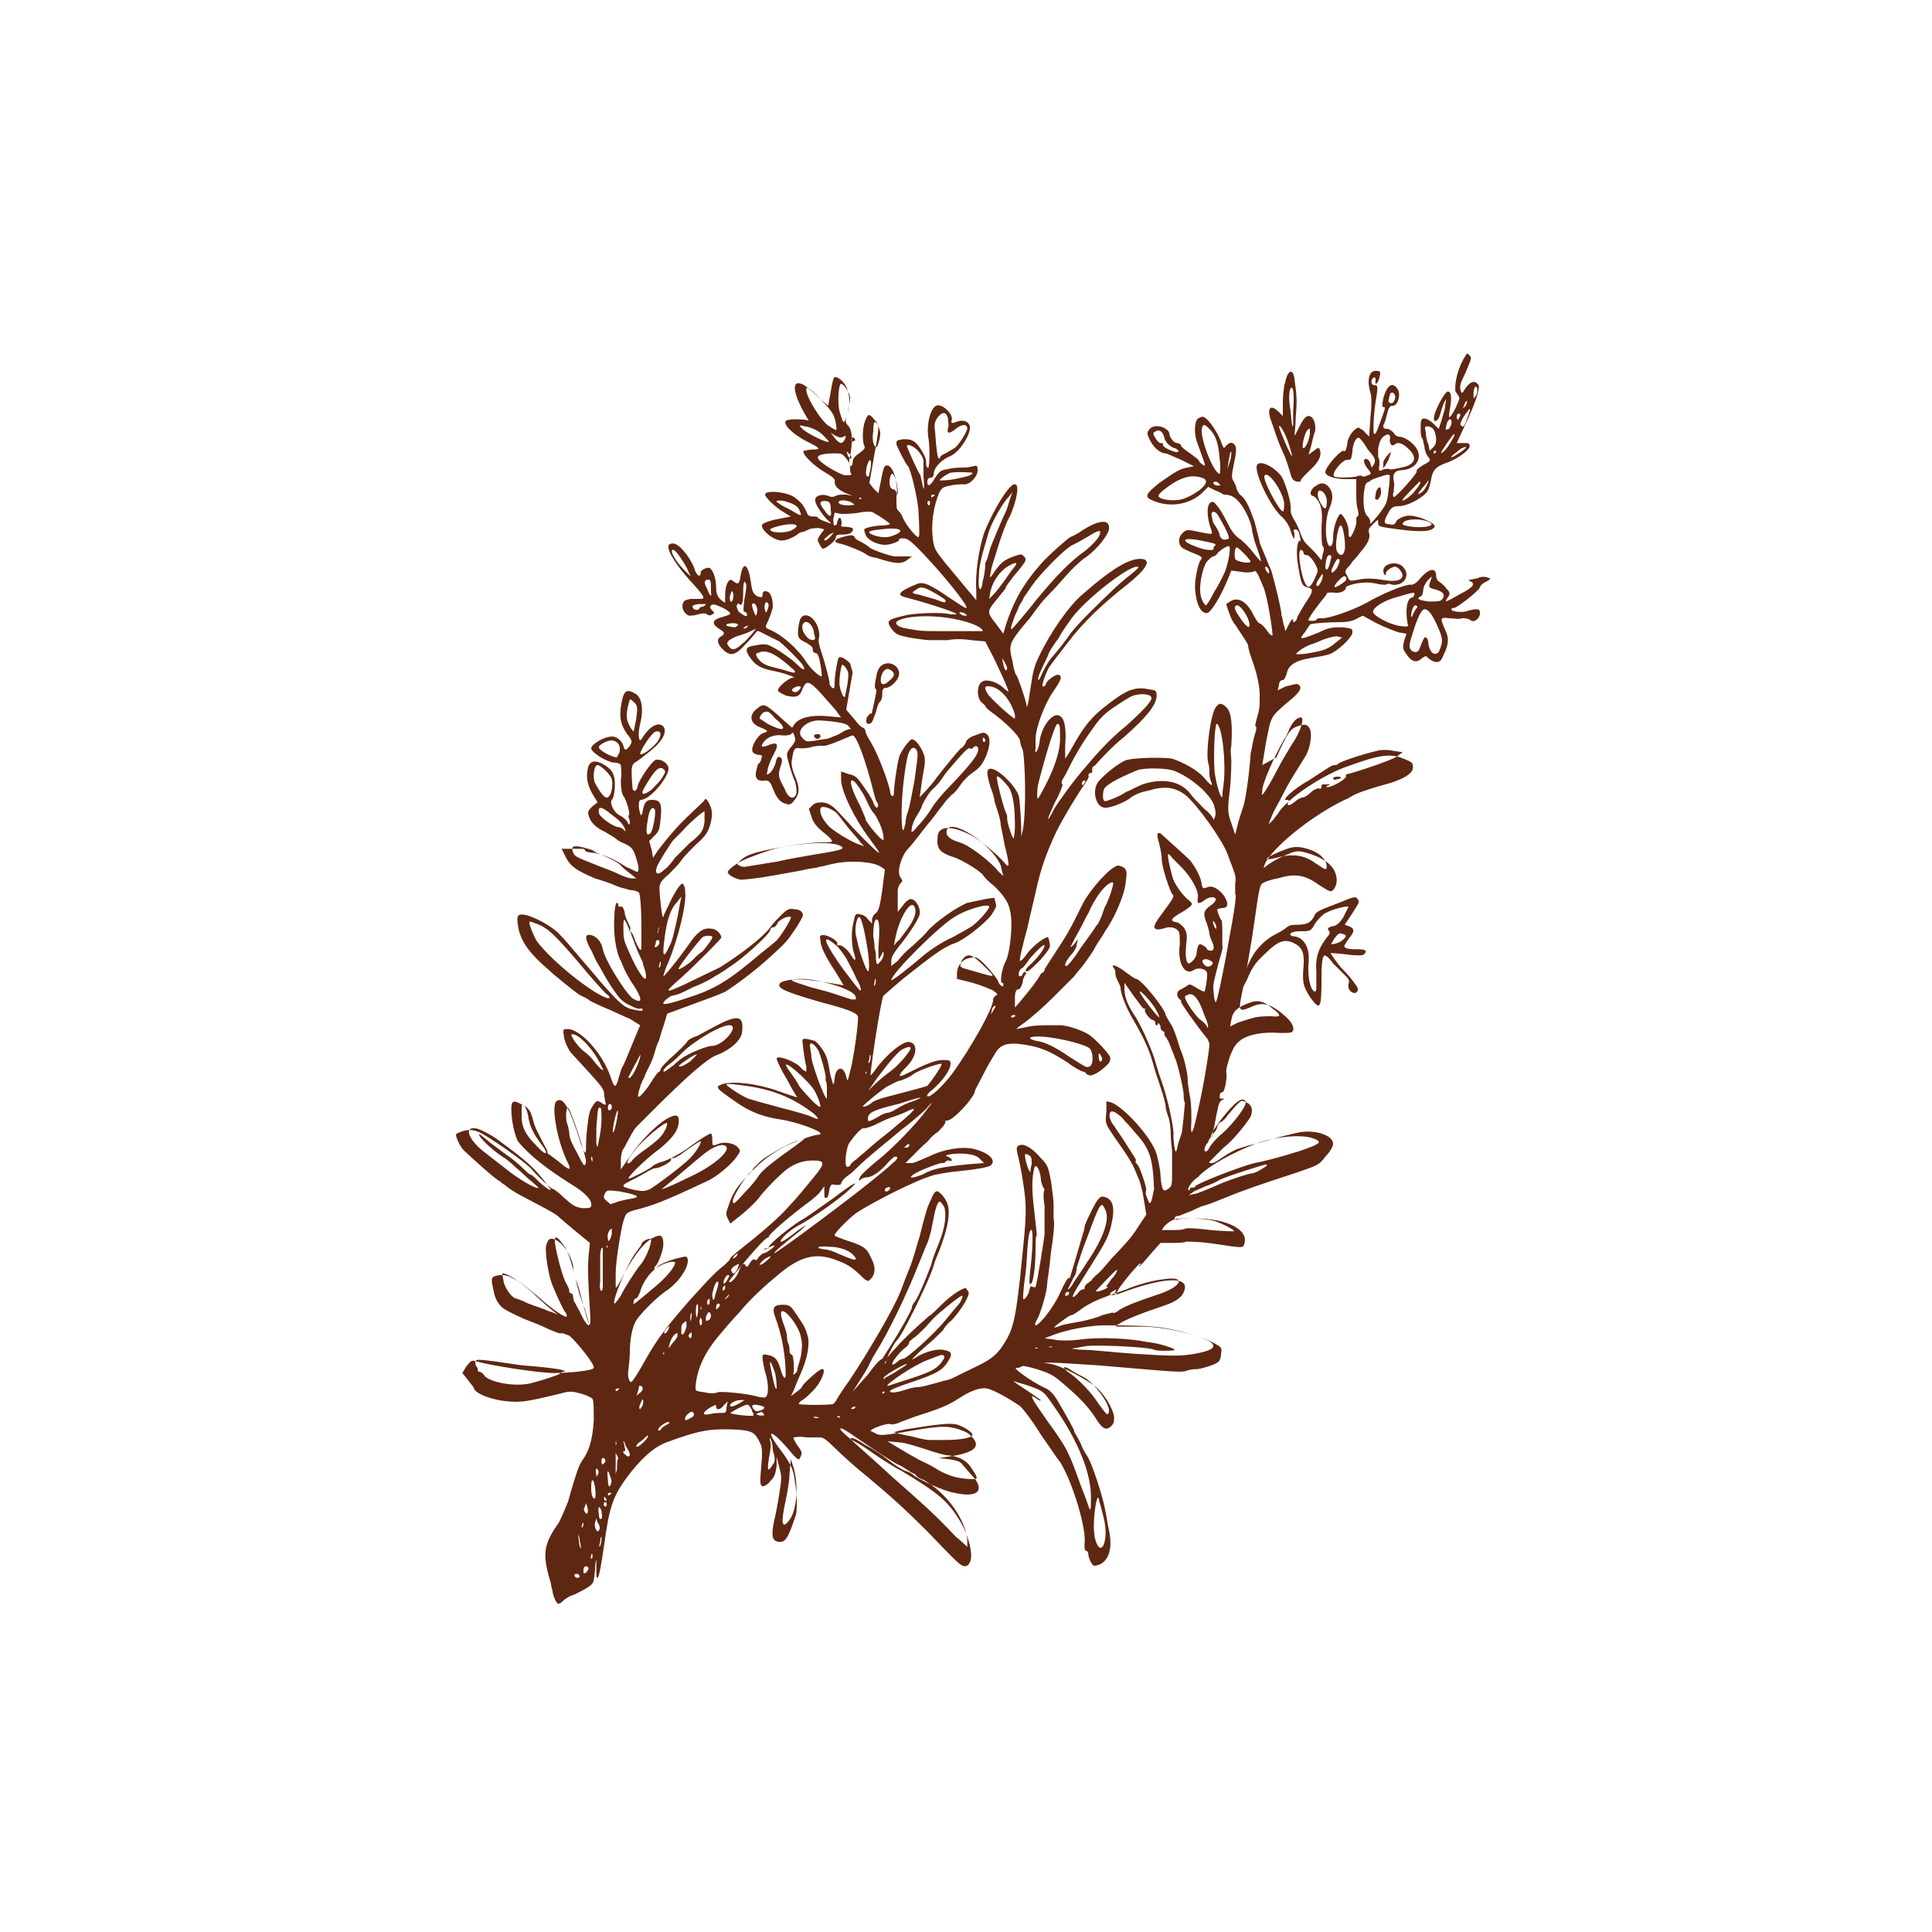 <?xml version="1.0" encoding="utf-8"?>
<!-- Generator: Adobe Illustrator 25.2.0, SVG Export Plug-In . SVG Version: 6.00 Build 0)  -->
<svg version="1.1" id="Layer_1" xmlns="http://www.w3.org/2000/svg" xmlns:xlink="http://www.w3.org/1999/xlink" x="0px" y="0px"
	 viewBox="0 0 150 150" style="enable-background:new 0 0 150 150;" xml:space="preserve">
<style type="text/css">
	.st0{fill:#5E2712;}
</style>
<g>
	<path class="st0" d="M105.4,73.7c-0.4,0-0.7,0-0.9-0.1c-0.2-0.1-0.2-0.1,0.2-0.7c0.5-0.6,0.5-0.8,0-1l-0.3-0.1l0.6-0.9
		c0.5-0.8,0.6-0.9,0.4-1.1c-0.1-0.2-0.3-0.2-1.2,0.2c-1.8,0.7-2,0.7-2.2,1.2c-0.3,0.5-0.6,0.6-1.4,0.6c-0.4,0-0.6,0.1-0.7,0.2
		c-0.1,0.1-0.4,0.3-0.8,0.5c-0.8,0.4-1.6,1.1-2.1,2.2c-0.4,0.8-0.8,2.1-0.6,2.1c0,0,0.2-0.3,0.4-0.7c0.5-1.2,0.7-1.4,1.9-2.5
		c0.7-0.6,1.2-0.7,1.9-0.3c0.5,0.3,0.7,0.7,0.6,1.8c-0.1,1.2,0,1.5,0.5,2.3c0.8,1.1,0.9,1,0.9-1.5c0-1.3,0.1-1.8,0.3-1.7
		c0.1,0,0.4,0.3,0.6,0.6c0.3,0.3,0.7,0.7,0.9,0.9c0.3,0.3,0.4,0.4,0.3,0.7c-0.1,0.4,0.2,0.7,0.5,0.7c0.3-0.1,0.3-0.4,0-0.7
		c-0.1-0.2-0.6-0.8-1.1-1.3c-0.5-0.6-0.8-1.1-0.8-1.1c0,0,0.5,0,1.2,0.1c0.7,0.1,1.3,0.1,1.4,0C106.2,73.8,106,73.7,105.4,73.7z
		 M103.2,72.3c0.1,0.1,0,0.3-0.2,0.5c-0.6,0.8-0.9,1.5-0.8,2.7c0,0.6,0,1.2,0,1.3c0,0.1-0.1,0.2-0.1,0.2c-0.4-0.1-0.6-1.3-0.5-2.3
		c0.1-1-0.3-1.9-1.1-2c-0.2,0-0.4-0.1-0.3-0.2c0-0.1,0.3-0.2,0.8-0.2c0.7,0,0.8,0,1.1-0.6c0.2-0.3,0.6-0.7,0.8-0.8
		c0.5-0.3,1.7-0.6,1.8-0.5c0,0-0.2,0.4-0.4,0.8c-0.3,0.5-0.6,0.7-0.8,0.7C103.1,72,103,72.1,103.2,72.3z M103.4,73.2
		c0.4-0.7,0.6-0.8,0.8-0.7c0.4,0.1,0.4,0.2-0.1,0.6C103.7,73.3,103.2,73.4,103.4,73.2z"/>
	<path class="st0" d="M107.8,35.7c0.1-0.3,0.2-0.6,0.2-0.6c-0.1,0-0.6,0.6-0.6,0.8c0,0.1,0,0.2,0,0.3
		C107.3,36.5,107.5,36.3,107.8,35.7z"/>
	<path class="st0" d="M106.9,38.8c0.2,0,0.4-0.5,0.3-0.8c0-0.2-0.1-0.2-0.2-0.1c-0.1,0.1-0.2,0.3-0.2,0.6
		C106.7,38.7,106.8,38.8,106.9,38.8z"/>
	<path class="st0" d="M99.6,35.1c0.3,0.6,0.5,1.4,0.6,1.7c0.1,0.4,0.2,0.5,0.5,0.6c0.2,0,0.3,0,0.3-0.1c0-0.1,0.3-0.4,0.6-0.7
		c0.8-0.7,1-1.2,0.9-1.6c-0.1-0.3-0.1-0.3-0.5,0l-0.4,0.3l0.2-0.7c0.1-0.4,0.2-0.9,0.3-1.1c0.1-0.5-0.1-1.2-0.5-1.2
		c-0.2,0-0.4,0.2-0.7,0.8c-0.2,0.4-0.4,0.8-0.4,0.7c0-0.1,0.1-0.7,0.1-1.4c0.1-1.2,0.1-1.6-0.1-3c-0.1-0.8-0.5-0.7-0.7,0.2
		c0,0.1-0.1,0.3-0.1,0.4c0,0.1-0.1,0.6-0.1,1.2l0,1.1l-0.3-0.3c-0.6-0.6-0.9-0.4-0.7,0.4C99,33.5,99.1,34,99.6,35.1z M101.5,33.4
		c0.2-0.2,0.2-0.2,0.2,0.2c0,0.2-0.1,0.6-0.2,0.8c-0.1,0.2-0.2,0.4-0.3,0.4C101,34.8,101.3,33.6,101.5,33.4z M100.3,30.1
		c0.1,0,0.2,0.6,0.1,1.8c0,0.5,0,0.9,0,1c0,0.1,0,0.2,0,0.2c-0.1,0-0.1-0.2-0.2-1.2C100,30.8,100.1,30.1,100.3,30.1z M100.1,34.6
		c0.1,0.3,0.2,0.7,0.2,0.7c0,0.1,0,0.1,0,0.1c-0.1,0-1-2.1-1-2.3C99.4,32.9,99.9,33.9,100.1,34.6z"/>
	<path class="st0" d="M103.8,60.5c0.2,0,0.3-0.1,0.3-0.1c0-0.1-0.1-0.1-0.3-0.1c-0.2,0-0.3,0.1-0.3,0.1
		C103.5,60.5,103.6,60.6,103.8,60.5z"/>
	<path class="st0" d="M70.4,43.5l0.4-0.3l-0.6,0c-0.3,0-0.6,0-0.7,0c-0.3,0-1.8-0.5-2-0.7c-0.1-0.1-0.4-0.3-0.6-0.4
		c-0.2-0.1-0.4-0.2-0.5-0.3c-0.1-0.3-0.3-0.3-1-0.1c-0.7,0.2-0.7,0.4-0.2,0.5c0.5,0.1,1.7,0.6,2,0.8c0.1,0.1,0.5,0.3,0.8,0.3
		C69.5,43.8,70,43.8,70.4,43.5z"/>
	<path class="st0" d="M114.7,44.9c-0.1,0-0.4,0.1-0.5,0.1c-0.2,0-0.2,0.1-0.1,0.1c0.5,0.2,0.3,0.5-0.7,1c-1.2,0.7-1.3,0.7-1,0.3
		c0.2-0.3,0.2-0.4-0.1-0.7c-0.1-0.2-0.4-0.4-0.5-0.5c-0.2-0.1-0.3-0.3-0.3-0.5c0-0.7-0.6-0.6-1.4,0.4c-0.2,0.2-0.4,0.3-0.5,0.3
		c-0.4-0.1-2.3,0.7-3.5,1.4c-1.1,0.6-3.1,1.3-3.6,1.2c-0.1,0-0.2,0-0.3,0.1c0,0.1-0.2,0.1-0.4,0.1c-0.2,0-0.3,0-0.1-0.3
		c0.1-0.2,0.4-0.6,0.7-1c0.3-0.4,0.6-0.7,0.6-0.8c0-0.1,0.2-0.1,0.5-0.1c0.5,0.1,1-0.1,1-0.4c0-0.1,0.4-0.2,0.8-0.3
		c0.6-0.1,1-0.1,1.5,0c0.4,0.1,0.7,0.1,0.8,0.1c0.1-0.1,0.3-0.1,0.5,0c0.9,0.1,1.4-0.7,0.9-1.3c-0.4-0.6-1.6-0.4-1.6,0.2
		c0,0.3,0.2,0.5,0.2,0.2c0-0.2,0.5-0.5,0.7-0.5c0.3,0,0.6,0.5,0.6,0.7c-0.1,0.4-0.6,0.5-1.7,0.3c-0.6-0.1-1.3-0.1-1.7,0
		c-0.7,0.1-0.7,0.2-0.9-0.3c-0.2-0.3-0.2-0.4,0.1-0.7c0.2-0.2,0.3-0.4,0.3-0.4c0,0,0.3-0.3,0.6-0.7c0.6-0.7,0.8-1.1,0.7-1.5
		c-0.1-0.3,0-0.4,0.3-0.7c0.4-0.4,0.4-0.4,0.4-0.1c0,0.3,0.1,0.3,1.6,0.5c1.5,0.2,2.4,0.2,2.7-0.1c0.3-0.2-0.2-0.5-1-0.8
		c-0.7-0.2-0.9-0.2-1.3-0.1c-0.3,0.1-0.6,0.3-0.6,0.4c-0.1,0.2-0.2,0.3-0.5,0.2c-0.5,0-0.5-0.2-0.1-0.9c0.2-0.4,0.4-0.5,0.8-0.5
		c0.6,0,1.6-0.5,2.1-1c0.2-0.2,0.3-0.5,0.4-1c0.1-0.8,0.4-1.1,1.3-1.4c0.8-0.3,1.6-0.9,1.7-1.2c0-0.3,0-0.3-0.5-0.3l-0.5,0l0.6-1.3
		c0.9-1.9,1.2-2.9,1.1-3.2c-0.3-0.4-0.6-0.3-1,0.2c-0.3,0.5-0.3,0.5-0.4,0.2c-0.1-0.3,0-0.6,0.4-1.4c0.4-1,0.5-1.1,0.3-1.3
		c-0.2-0.2-0.2-0.2-0.3,0c-0.5,0.7-0.9,2-0.8,2.8c0,0,0.1,0.1,0.2,0.3c0.2,0.2,0.1,0.3-0.2,1c-0.2,0.4-0.4,0.7-0.5,0.7
		c0,0,0-0.4,0.1-0.8c0.1-0.7,0.1-1.2-0.2-1.2c-0.2,0-0.8,1.1-1,1.7c-0.1,0.4-0.1,0.5,0,0.6c0.1,0,0.3-0.1,0.4-0.5
		c0.1-0.3,0.2-0.7,0.3-0.9c0.2-0.4,0.2-0.4,0.1,0.2c0,0.3-0.2,0.8-0.3,1.2l-0.2,0.6l-0.4-0.4c-0.2-0.2-0.5-0.4-0.7-0.4
		c-0.2,0-0.3,0-0.3,0.6c0,0.4,0,0.8,0.1,0.9c0.1,0.1,0.1,0.4,0.2,0.7c0,0.3,0.2,0.7,0.3,0.8c0.2,0.2,0.2,0.3-0.4,0.6
		c-0.3,0.2-0.6,0.4-0.5,0.5c0,0.2-1.6,2-1.8,2c0,0-0.1-0.2,0-0.4c0-0.2,0.1-0.6,0-0.9c-0.1-0.5,0.1-0.8,0.7-0.8c1.1-0.1,1.6-1,1-1.8
		c-0.3-0.4-0.9-0.8-1.3-0.8c-0.1,0-0.3-0.1-0.4-0.3c-0.1-0.1-0.3-0.3-0.5-0.3c-0.3,0-0.3-0.1-0.3-0.3c0.1-0.1,0.2-0.5,0.3-0.9
		c0.1-0.4,0.2-0.6,0.4-0.6c0.4,0.1,0.7-0.9,0.4-1.3c-0.4-0.6-0.8-0.3-1.1,0.7c-0.1,0.6-0.1,0.7,0,0.7c0.2,0,0.2,0-0.4,1.6
		c-0.1,0.3-0.2,0.5-0.3,0.5c-0.1,0.1-0.1-1.2,0.1-2.5c0.2-1.2,0.2-1.3-0.1-1.3c-0.3,0-0.3-0.5,0-0.6c0.1,0,0.1,0.1,0.1,0.2
		c-0.1,0.5,0.2,0.3,0.3-0.2c0.1-0.4,0.1-0.5-0.2-0.5c-0.6-0.1-0.8,0.7-0.5,1.7c0.1,0.2,0.1,1.1,0,1.9l-0.1,1.5l-0.3-0.3
		c-0.1-0.2-0.4-0.3-0.5-0.4c-0.3,0-0.9,0.7-0.9,1.3c-0.1,0.4-0.1,0.6-0.3,0.5c-0.3,0-1.5,1.4-1.4,1.7c0.1,0.3,0.8,0.5,1.6,0.5
		c0.4,0,0.7,0,0.8,0c0,0,0,0.4,0,0.9c0,0.5,0,1.1,0.1,1.4c0.1,0.4,0.1,0.5,0,0.6c-0.1,0-0.1,0.2-0.1,0.3c0.1,0.3-0.4,1.4-0.5,1.3
		c-0.1,0-0.1-0.3-0.1-0.5c0-0.5-0.4-1.2-0.6-1.3c-0.2,0-0.6,1-0.6,1.8c0,0.5-0.1,0.7-0.2,0.7c-0.4,0.1-0.5-1.9-0.1-2.9
		c0.3-0.7,0.3-1.1,0.1-1.5c-0.3-0.5-0.7-0.6-1.1-0.3c-0.4,0.2-0.6,0.7-0.3,0.8c0.1,0,0.2,0.1,0.3,0.2c0.4,0.5,0.5,1,0.4,2.2
		c0,0.7,0,1.4,0.1,1.5c0.1,0.1,0.1,0.4,0,0.6l-0.1,0.5l-0.5-0.6c-0.3-0.3-0.6-0.6-0.7-0.7c-0.1-0.1-0.3-0.4-0.4-0.7
		c-0.1-0.3-0.3-0.8-0.5-1.1c-0.2-0.3-0.3-0.6-0.3-0.8c0.1-0.5-0.4-2.1-0.7-2.6c-0.6-0.8-1.7-1.3-1.9-0.9c-0.3,0.5,1.1,3.4,2,4.1
		c0.2,0.2,0.5,0.6,0.6,1c0.1,0.4,0.3,0.7,0.3,0.6c0,0,0-0.2,0-0.4c-0.1-0.2-0.1-0.3,0.1-0.3c0.1,0,0.3,0.2,0.3,0.5
		c0.1,0.3,0.1,0.4,0,0.4c-0.2,0-0.3,1-0.1,2c0.2,1.3,0.3,1.5,0.7,1.6c0.5,0.1,0.5,0.3-0.2,1.3c-0.3,0.5-0.6,1-0.6,1.1
		c0,0.1-0.1,0.2-0.2,0.3c-0.1,0-0.1,0-0.1-0.1c0-0.3-0.2,0-0.4,0.4l-0.2,0.4l-0.1-0.4c-0.1-0.2-0.1-0.6-0.2-0.8
		c0-0.4-0.5-2.5-0.8-3.5c-0.1-0.2-0.3-0.7-0.5-1.2c-0.2-0.5-0.4-0.9-0.4-1c0-0.1-0.2-0.8-0.4-1.6c-0.4-1.1-0.6-1.6-1-2
		C96.2,38.4,96,38,96,37.9c0-0.1-0.1-0.3-0.2-0.5c-0.2-0.3-0.2-0.4,0-1.4c0.2-0.9,0.2-1.2,0.1-1.4c-0.2-0.3-0.4-0.3-0.7,0
		c-0.2,0.3-0.2,0.2-0.4-0.3c-0.2-0.6-0.9-1.7-1.3-1.9c-0.2-0.1-0.3,0-0.5,0.1c-0.3,0.3-0.3,1.3,0,2c0.1,0.3,0.3,0.8,0.4,1.1
		c0.2,0.6,0.2,0.6,0,0.5c-0.1-0.1-0.3-0.2-0.3-0.3c0-0.1-0.3-0.3-0.7-0.6c-0.3-0.2-0.7-0.5-0.7-0.6c0-0.1-0.2-0.2-0.3-0.2
		c-0.3,0-0.6-0.5-0.6-0.7c0-0.1-0.1-0.3-0.3-0.4c-0.4-0.3-1.1-0.3-1.3,0.1c-0.2,0.2-0.1,0.4,0.1,0.8c0.3,0.6,0.8,1,1.2,1
		c0.1,0,0.7,0.3,1.2,0.5l1,0.5l-0.5,0.1c-0.6,0.1-0.9,0.3-2.2,1.2c-1.1,0.9-1.2,1.1-0.4,1.4c1.2,0.5,2.7,0.3,3.7-0.6l0.5-0.5
		l0.6,0.3c0.3,0.1,0.6,0.3,0.6,0.3c0.6,0,0.9,0.2,1.3,0.7c0.5,0.6,0.9,1.7,0.9,2c0,0.1,0.1,0.5,0.2,0.9c0.5,1.4,0.5,1.5,0.5,1.6
		c0,0-0.3-0.3-0.6-0.7c-0.3-0.4-0.8-0.9-1.1-1.1c-0.3-0.2-0.6-0.6-0.8-1c-0.2-0.4-0.5-1-0.8-1.4C94.3,39,94.2,38.9,94,39
		c-0.3,0.2-0.3,0.9-0.1,1.7c0.1,0.3,0.2,0.6,0.2,0.7c0,0.1-0.5,0-1-0.1c-0.9-0.2-1-0.2-1.3,0.1c-0.4,0.4-0.3,1,0.1,1.2
		c0.2,0.1,0.6,0.3,0.9,0.4c0.5,0.2,0.6,0.3,0.4,0.5c-0.2,0.3-0.5,1.7-0.4,2.4c0.1,1,0.4,1.7,0.9,1.7c0.3,0,1.1-1.3,1.7-2.8l0.2-0.5
		l0.8,0.1c0.4,0.1,0.8,0,0.9,0c0.2-0.2,0.3,0,0.8,1.2c0.3,0.7,0.7,3.3,0.7,3.7c0,0.1-0.2,0-0.4-0.3c-0.2-0.3-0.5-0.6-0.6-0.6
		c-0.1,0-0.3-0.3-0.5-0.7c-0.5-1-1.2-1.4-1.8-1l-0.3,0.2l0.2,0.6c0.1,0.3,0.3,0.8,0.5,1c0.6,0.9,1,1.5,1,1.6c0,0.1,0.1,0.6,0.3,1.1
		c0.4,1.1,0.6,2.1,0.6,2.7c0,0.2,0,0.6,0,0.8c0,0.2-0.1,0.7-0.2,1c-0.1,0.4-0.2,0.7-0.1,0.7c0.1,0.1,0,0.4-0.1,0.7
		c-0.1,0.3-0.2,1-0.3,1.4c-0.1,1.6-0.4,3.7-0.6,4.2c-0.1,0.3-0.3,0.9-0.4,1.3l-0.2,0.8l-0.3-0.9c-0.3-0.8-0.3-1.1-0.1-2.7
		c0.1-1,0.1-2,0.1-2.2c0-0.2-0.1-0.7,0-1.1c0.1-1.6,0-2.5-0.3-2.9c-0.4-0.4-0.6-0.5-0.9-0.1c-0.4,0.5-0.8,3.5-0.6,4.3
		c0.1,0.3,0.1,0.6,0.1,0.8c0,0.1,0,0.4,0.1,0.6c0.2,0.5,0.1,0.5-0.5-0.2c-0.5-0.6-1.6-1.2-2.5-1.5c-0.5-0.1-2.7-0.1-3.5,0.1
		c-0.5,0.1-2,1.3-2.3,1.8c-0.4,0.7-0.1,1.8,0.5,1.9c0.4,0.1,1.6-0.4,2-0.7c0.2-0.2,0.8-0.5,1.4-0.6c1.3-0.4,2.1-0.3,2.9,0.3
		c0.9,0.7,2.9,3.5,3.3,4.6c0.6,1.6,0.7,1.7,0.6,2.3c0,0.3,0,0.7,0,0.8c0.1,0.1,0,0.7-0.1,1.4c-0.1,0.7-0.4,2.2-0.6,3.4
		c-0.4,2.1-0.7,3.5-0.8,3.6c-0.1,0.1-0.2-0.8-0.2-1.2c0-0.3,0.2-1,0.4-1.8c0.2-0.7,0.4-1.3,0.3-1.4c0,0,0-0.5,0-1c0-0.5,0-1-0.1-1
		c-0.1-0.1-0.3-0.7-0.3-0.8c0,0,0.2-0.1,0.4-0.1c0.5,0,0.5-0.4,0.1-1c-0.4-0.5-0.9-0.8-1.3-0.6c-0.3,0.1-0.3,0.1-0.4-0.2
		c0-0.5-0.5-1.4-0.9-1.9c-0.4-0.4-2.2-2-2.3-2.1c-0.3-0.1-0.3,0.1-0.1,0.8c0.1,0.4,0.2,0.9,0.2,1.2c0,0.6,0.6,2.4,0.8,2.7
		c0.2,0.2,0.2,0.2-0.9,1.7c-0.7,0.9-0.6,1.2,0.2,1c0.5-0.2,1-0.1,1.2,0.2c0.1,0.1,0.1,0.5,0.1,1c-0.2,1.5,0.4,2.5,1.1,2
		c0.3-0.2,0.9-0.1,1,0.2c0.1,0.1-0.1,1.4-0.2,1.5c0,0-0.3-0.1-0.6-0.3c-0.5-0.3-0.5-0.3-0.7-0.2c-0.1,0.1-0.3,0.2-0.5,0.3
		c-0.2,0.1-0.3,0.2-0.3,0.4c0,0.2,0.1,0.3,0.2,0.4c0.1,0,0.1,0.1,0.1,0.2c0,0.1,1.1,1.7,2,2.8c0.1,0.1,0.2,0.4,0.2,0.5
		c0,0.3-0.4,3.1-1,5.6c-0.3,1.4-0.5,1.6-0.4,0.4c0-0.5,0-1.4-0.1-1.9c-0.1-0.5-0.2-1.2-0.2-1.6c-0.1-0.8-0.3-1.5-0.5-2
		c-0.1-0.2-0.2-0.6-0.3-0.9c-0.1-0.3-0.3-0.9-0.5-1.2c-0.2-0.3-0.4-0.7-0.4-0.7c0-0.4-1.9-2.8-2.3-2.8c-0.1,0-0.5-0.3-0.9-0.6
		c-0.7-0.5-1.1-0.6-0.8-0.2c0.1,0.1,0.1,0.3,0.1,0.4c0,0.2,0.1,0.4,0.2,0.6c0.1,0.2,0.2,0.4,0.2,0.5c0,0.4,0.4,1.5,1,2.5
		c0.7,1.2,1.2,2.2,1.5,3.3c0.1,0.4,0.4,1.3,0.6,1.9c0.2,0.6,0.4,1.3,0.4,1.5c0,0.2,0.1,0.5,0.2,0.8c0.1,0.2,0.2,0.9,0.2,1.4
		c0,0.6,0.1,1.1,0.1,1.3c0,0.1,0,0.8,0,1.5c0,1.1,0,1.2-0.3,1.4c-0.4,0.3-0.5,0.1-0.6-1c0-0.5-0.2-1.3-0.3-1.7
		c-0.4-1.3-2.5-3.6-3.5-4l-0.4-0.1l0,0.8c-0.1,1-0.1,0.9,0.7,2.1c0.8,1.1,1.3,1.9,1.5,2.4c0.1,0.2,0.2,0.5,0.3,0.7
		c0.1,0.2,0.3,0.9,0.4,1.6l0.2,1.2l-0.6,0.9c-0.3,0.5-0.7,1-0.8,1.1c-0.1,0.1-0.6,0.7-1.2,1.3c-0.6,0.7-1.1,1.3-1.3,1.4
		c-0.1,0.1-0.3,0.3-0.3,0.3c0,0.1-0.2,0.2-0.3,0.3c-0.2,0.1-0.3,0.3-0.3,0.4c0,0.1,0,0.1-0.1,0.1c-0.1,0-0.3,0.1-0.4,0.3
		c-0.2,0.2-0.3,0.3-0.4,0.3c-0.1-0.1,0.5-1,1.5-2.6c1-1.6,1.3-2.1,1.5-3.1c0.3-1.3,0.1-2-0.7-2.1c-0.2,0-0.4,0.2-0.8,1
		c-0.3,0.6-0.6,1.2-0.6,1.4c0,0.2-0.2,0.7-0.3,1.1c-0.2,0.7-0.7,2.4-0.8,2.7c0,0.1-0.1,0.2-0.1,0.1c-0.1,0-0.4,0.5-0.7,1.2
		c-0.5,1.1-1.6,2.5-1.9,2.5c-0.1,0,0-0.3,0.2-0.6c0.3-0.7,0.7-2.1,0.7-2.6c0-0.2,0.2-1.3,0.3-2.5c0.2-1.2,0.3-2.4,0.2-2.6
		c0-0.3,0-0.8,0-1.1c0-0.3-0.1-1.1-0.2-1.8c-0.2-1-0.2-1.2-0.8-1.8c-0.6-0.7-1.2-1.1-1.6-1c-0.3,0.1-0.3,0.2-0.2,0.7
		c0.2,0.7,0.5,2.4,0.6,3.5c0.1,1.3,0,2.2-0.4,6.1c-0.4,3.6-0.6,4.2-1.5,5.5c-0.4,0.5-0.7,0.8-1.7,1.3c-1.9,0.9-2.1,1.1-2.7,1.2
		c-0.3,0.1-0.7,0.2-1.1,0.3c-0.3,0.1-0.8,0.2-1,0.2c-0.2,0-0.6,0.1-0.9,0.2c-0.6,0.2-1.2,0.3-1.2,0.1c0-0.1,0.8-0.4,1.7-0.7
		c1.8-0.6,2.4-0.9,2.8-1.6c0.4-0.6,0.3-0.8-0.4-0.9c-0.5-0.1-1.5,0.2-2.1,0.6c-0.6,0.4-0.1-0.1,0.8-0.9c0.5-0.4,1.1-1,1.3-1.2
		c0.1-0.2,0.4-0.6,0.7-0.8c0.8-0.9,1.4-1.9,1.3-2.2c-0.1-0.1-0.2-0.3-0.2-0.3c-0.3,0-1.2,0.6-1.9,1.3c-0.4,0.4-0.8,0.8-1,0.9
		c-0.8,0.7-1.9,1.7-2.5,2.4c-0.4,0.4-0.7,0.8-0.7,0.8c0-0.1,0.5-1.1,0.7-1.3c0.4-0.3,2.2-4,2.7-5.3c0.1-0.2,0.2-0.6,0.3-0.9
		c0.9-2.1,1.2-3.5,1-4.3c-0.1-0.5-0.7-1.2-0.9-1.1c-0.1,0-0.3,0.3-0.4,0.6C72,93.7,71.9,94,71.4,96c-0.2,0.6-0.5,1.8-0.8,2.5
		c-0.3,0.7-0.6,1.6-0.7,1.8c-0.5,1.3-2.5,4.7-3.9,6.8c-0.5,0.7-0.9,1.3-1,1.5c-0.1,0.2-0.2,0.3-0.3,0.4c-0.2,0.1-2.6,0.1-2.7,0
		c0,0,0.1-0.2,0.3-0.3c0.2-0.1,0.6-0.5,0.8-0.7c0.7-0.7,1.1-1.8,0.7-1.7c-0.2,0-1.4,1.1-1.5,1.3c0,0.1-0.2,0.3-0.5,0.5l-0.4,0.3
		l0.2-0.4c0.1-0.2,0.3-0.8,0.5-1.2c0.6-1.3,0.8-2.5,0.6-3.1c-0.2-0.7-0.3-0.8-0.9-1.7c-0.4-0.6-0.5-0.7-1-0.7c-0.7,0-0.9,0.2-0.6,1
		c0.5,1.3,0.8,3,0.8,4.4c0,0.5-0.2,0.3-0.4-0.4c-0.2-0.7-0.4-1-1-1.1c-0.4-0.1-0.4,0-0.4,0.2c0,0.2,0.1,0.7,0.2,1.1
		c0.3,0.9,0.3,1.9,0,2c-0.1,0-0.4,0-0.7-0.1c-0.7-0.2-2.7-0.4-3-0.3c-0.2,0.1-0.6,0.1-1,0c-0.7-0.1-0.7-0.1-0.7-0.4
		c0.1-1.4,0.7-2.7,1.9-4.1c0.5-0.6,1.1-1.3,1.5-1.7c0.9-1.1,1.9-2,3.1-3c1.7-1.4,2.9-1.7,4.6-1c0.8,0.3,1.2,0.6,2,1.4
		c0.3,0.2,0.3,0.2,0.5,0c0.4-0.4,0.4-1,0-1.7c-0.3-0.7-0.6-0.9-1.9-1.3c-0.5-0.2-0.9-0.3-0.9-0.4c0-0.2,1.3-1.5,1.8-1.8
		c0.6-0.4,2.8-1.6,4.2-2.2c0.6-0.3,1.2-0.5,1.5-0.6c0.2-0.1,1.3-0.3,2.4-0.4c1.1-0.1,2.1-0.3,2.2-0.4c0.5-0.4-0.1-1-1.3-1.3
		c-0.9-0.2-2.3,0-3.5,0.6c-0.5,0.2-1.1,0.5-1.3,0.5l-0.5,0l0.5-0.5c0.3-0.3,0.7-0.7,0.8-0.8c0.2-0.2,0.5-0.4,0.6-0.6
		c0.1-0.1,0.4-0.4,0.6-0.5c0.3-0.3,0.6-0.6,0.6-0.8c0-0.1,0-0.1,0.1-0.1c0.4,0.1,2.1-1.7,2.2-2.3c0-0.1,0.3-0.6,0.6-1.2
		c0.3-0.6,0.7-1.3,0.9-1.6c0.4-0.8,1-1,2.3-0.8c1.3,0.2,2,0.5,3.4,1.4c0.5,0.4,1.1,0.7,1.2,0.7c0.1,0,0.2,0.1,0.2,0.1
		c0,0.1,0.1,0.1,0.3,0.2c0.2,0,0.5-0.1,1-0.5c0.6-0.5,0.6-0.6,0.6-0.9c-0.1-0.3-1.1-1.4-1.7-1.8c-0.5-0.3-1.6-0.7-2.2-0.7
		c-0.2,0-0.6,0-0.9,0c-0.3,0-1,0-1.5,0.1c-0.5,0.1-1,0.2-1,0.2c0,0,0.2-0.2,0.5-0.4c0.7-0.5,1.6-1.3,2.4-2.1
		c0.4-0.4,0.8-0.8,0.9-0.9c0.1-0.1,0.4-0.4,0.7-0.7c0.2-0.3,0.6-0.7,0.8-1c0.2-0.3,0.6-0.8,0.8-1.2c0.2-0.4,0.6-0.9,0.8-1.3
		c0.6-0.8,1.5-2.7,1.6-3.8c0.1-0.7,0.1-0.9-0.1-1.1c-0.1-0.1-0.4-0.2-0.5-0.2c-0.6,0.1-2.1,1.8-2.7,2.9c-0.7,1.4-1,2.1-2,3.6
		c-0.5,0.8-1,1.5-1,1.6c0,0.1-0.1,0.2-0.1,0.2c-0.1,0-0.2,0.1-0.3,0.3c-0.1,0.3-1.9,2.5-1.9,2.4c0,0,0-0.4,0-0.7
		c0-0.5,0.1-0.7,0.3-0.7c0.1,0,0.2-0.2,0.3-0.5c0-0.2,0.1-0.5,0.2-0.6c0.1-0.1,0.1-0.2,0-0.2c-0.1-0.1-0.1,0-0.2,0.1
		c0,0.1-0.1,0.2-0.2,0.2c-0.2,0-0.1-0.5,0.1-0.6c0.1,0,0.4-0.4,0.6-0.7c0.4-0.5,1.2-1.3,1.2-1.1c0,0.3-0.6,1-1,1.4
		c-0.5,0.4-0.6,0.7-0.3,0.6c0.1,0,0.6-0.5,1-0.9c0.6-0.7,0.8-1,0.7-1.2c0-0.2-0.1-0.4-0.1-0.5c-0.1-0.2-1.2,0.6-1.7,1.3
		c-0.2,0.3-0.4,0.5-0.5,0.5c-0.1,0,0.2-1.2,0.6-2.7c0.1-0.5,0.4-1.7,0.6-2.6c0.4-1.9,0.9-3.2,1.6-4.7c0.6-1.2,1.7-3,2.2-3.7
		c0.2-0.3,0.4-0.6,0.3-0.7c0-0.1,0.1-0.2,0.2-0.2c0.1,0,0.1,0,0.1-0.2c0-0.1,0-0.3,0.1-0.3c0.1,0,0.3-0.3,0.5-0.5
		c0.2-0.2,1-1.1,1.9-1.8c1.8-1.6,2.4-2.4,2.5-3.1c0-0.5,0-0.5-0.7-0.6c-1-0.2-1.7,0.1-3.1,1.2c-1.2,0.9-1.8,1.6-2.8,3.4
		c-0.2,0.4-0.5,0.8-0.5,0.8c0,0,0-0.4,0-1c0.1-1.1,0-2.1-0.4-2.3c-0.5-0.4-1.5,0.8-1.6,2.1c-0.1,0.6-0.4,1-0.3,0.4
		c0-0.2,0-0.5,0-0.7c0-0.9,0.7-2.7,1.3-3.6c0.7-1,0.8-1.3,0.5-1.4c-0.2-0.1-0.9,0.4-1,0.7c0,0.1-0.1,0.2-0.2,0.2
		c-0.2,0.1,0.1-0.8,0.4-1.4c0.1-0.2,0.8-1.1,1.5-2c1.2-1.6,2.8-3.1,4.6-4.5c1.5-1.2,1.9-1.9,1.2-2c-0.9-0.1-2.2,0.6-4.6,2.7
		c-1.1,0.9-2.6,3.1-3.4,4.8c-0.4,0.8-0.5,1.2-0.7,2.6c-0.2,1.4-0.3,1.6-0.3,1.2c-0.2-0.8-0.7-2.2-0.8-2.3c-0.1-0.1-0.2-0.5-0.3-1.1
		c-0.3-1.1-0.2-1.4,0.6-2.4c0.3-0.4,0.7-0.8,0.9-1.1c0.5-0.7,0.9-1.2,1.1-1.4c0.1-0.1,0.7-0.7,1.3-1.4c0.6-0.7,1.4-1.5,1.9-1.8
		c0.8-0.6,1.6-1.6,1.7-2.1c0.1-0.8-0.7-0.8-2.1,0.1c-0.4,0.3-0.9,0.5-0.9,0.5c-0.2,0.1-1.8,1.5-2.3,2.1c-1.4,1.6-2.1,2.9-2.7,4.7
		l-0.2,0.7l-0.6-0.8c-0.7-0.9-0.7-0.9,0.2-2c0.3-0.4,0.6-0.7,0.6-0.8c0-0.1,0.2-0.3,0.4-0.6c0.2-0.3,0.6-0.7,0.8-1
		c0.4-0.5,0.4-0.6,0.2-0.8c-0.2-0.2-0.2-0.2-0.8,0c-0.8,0.3-1,0.5-1.5,1.2c-0.3,0.5-0.4,0.5-0.3,0.2c0-0.2,0.1-0.6,0.2-0.9
		c0.1-0.3,0.3-1,0.5-1.6c0.2-0.6,0.5-1.5,0.8-2c0.5-1.1,0.8-2.5,0.4-2.5c-0.4-0.1-1.7,2-2.4,3.8c-0.4,1.2-0.7,3.2-0.6,4.4
		c0,0.5,0,0.8,0,0.8c0,0-1.6-1.9-2.5-3c-0.7-0.9-0.8-1-0.9-2c-0.1-1.1,0.1-2.3,0.5-3.3c0.2-0.4,0.3-0.5,0.9-0.6
		c0.4-0.1,0.9-0.1,1-0.1c0.5,0.1,1.2-0.7,1.1-1.2c0-0.2-0.1-0.3-0.3-0.2c-0.1,0-0.4,0.1-0.7,0.1c-0.3,0-0.8,0-1.2,0.1
		c-0.6,0.1-0.7,0.1-1.1,0.7c-0.4,0.7-0.6,0.7-0.6,0.3c0-0.2,0.1-0.3,0.2-0.3c0.2,0,0.3-0.1,0.3-0.4c0.1-0.5,0.6-1,1.3-1.3
		c0.7-0.3,1.6-1.7,1.5-2.3c-0.1-0.4-0.5-0.5-0.9-0.4c-0.5,0.2-0.6,0.2-0.5-0.1c0.1-0.5-0.8-1.3-1.2-1.1c-0.5,0.2-0.8,1.6-0.6,2.6
		c0.1,0.7,0.1,2.5-0.1,2.2c-0.1-0.1-0.1-0.3-0.1-0.5c0-0.3-0.5-1.2-0.9-1.5c-0.3-0.2-0.5-0.2-0.9-0.2c-0.5,0.1-0.5,0.1-0.5,0.4
		c0.1,0.3,0.7,1.5,0.9,1.7c0.2,0.2,0.7,2.3,0.8,3.3c0.1,1.7,0.1,2.2,0,2.2c-0.2,0-1-1-1.2-1.5c-0.1-0.3-0.3-0.5-0.4-0.6
		c-0.1-0.1-0.1-0.3-0.1-1c0.2-1.3-0.4-2.8-0.9-2.4c-0.1,0.1-0.2,0.6-0.3,1.1c-0.1,0.5-0.2,1-0.2,1c0,0-0.2-0.2-0.4-0.4l-0.3-0.4
		l0.3-1.7c0.5-2.8,0.5-2.8,0.1-3.2c-0.4-0.5-0.5-0.5-0.7,0c-0.2,0.4-0.3,1.5-0.1,2c0.1,0.2,0,0.3-0.4,0.6c-0.3,0.2-0.5,0.4-0.5,0.7
		c0,0.2-0.1,0.3-0.2,0.3c-0.1-0.1-0.1-0.4,0-0.8c0.2-1,0.2-1.9-0.1-2.3c-0.3-0.3-0.3-0.4-0.1-1c0.3-1,0.1-2-0.4-2.5
		c-0.2-0.2-0.5-0.4-0.6-0.3c-0.1,0-0.2,0.5-0.3,1.1l-0.2,1.1l-0.6-0.5c-0.3-0.3-0.7-0.7-0.9-0.8c-0.2-0.2-0.5-0.4-0.6-0.4
		c-0.8-0.3-0.6,0.9,0.5,2.7l0.4,0.6L63,32.7c-0.6-0.2-1.9-0.2-2,0c-0.2,0.3,0.6,1,1.5,1.5c1.2,0.6,1.3,0.7,0.6,0.7
		c-0.3,0-0.6,0.1-0.7,0.1c-0.2,0.2,0.8,1.2,1.7,1.7c0.5,0.3,0.8,0.5,0.7,0.7c0,0.3,0.2,0.6,0.9,0.9l0.5,0.2l-0.5-0.1
		c-0.3,0-0.7,0-0.8,0.1c-0.2,0.1-0.4,0.1-0.6,0c-0.5-0.2-1.1,0-1,0.4c0,0.3,0.7,1.3,1.1,1.6c0.2,0.2,0.2,0.2-0.3,0
		c-0.3-0.1-0.5-0.2-0.6-0.3c0-0.1-0.2-0.1-0.4-0.1c-0.3,0-0.4-0.1-0.5-0.4c-0.2-0.4-0.3-0.6-0.8-1c-0.5-0.5-2.4-0.7-2.4-0.3
		c0,0.2,0.8,1,1.5,1.4l0.5,0.3l-1,0.2c-0.6,0.1-1.1,0.3-1.2,0.4c-0.2,0.2,0.3,0.8,0.9,1.1c0.4,0.2,0.6,0.2,1,0.1
		c0.3-0.1,0.7-0.3,0.8-0.4c0.1-0.1,0.3-0.2,0.4-0.2c0.1,0,0.3-0.1,0.5-0.2C63,41,63.4,41,63.6,41l0.4,0.1l-0.3,0.4
		c-0.2,0.3-0.3,0.4-0.1,0.7c0.1,0.2,0.2,0.4,0.3,0.4c0.2,0,1-0.6,1-0.9c0-0.2,0.2-0.2,0.6-0.2c0.5,0,0.8-0.2,0.7-0.5
		c0,0-0.3-0.1-0.5-0.1c-0.3,0-0.4,0-0.4-0.1c0.1-0.2,0-0.6-0.1-0.6c-0.1,0-0.1,0.1-0.2,0.3c0,0.2-0.1,0.3-0.2,0.3
		c-0.1,0-0.1-0.3-0.1-0.5l0.1-0.5l0.5,0.1c0.3,0,0.9,0,1.4-0.1c0.5-0.1,1-0.1,1.1,0c0.4,0.2,1.3,0.8,1.3,0.9c0,0-0.3,0.1-0.6,0.1
		c-0.6,0-1.4,0.2-1.4,0.3c0,0,0,0.2,0.1,0.4c0.1,0.4,0.9,0.8,1.5,0.8c0.5,0,1.2-0.3,1.1-0.4c0-0.1,0.1-0.1,0.3-0.1
		c0.3,0,0.5,0.1,1.1,0.7c1.9,1.9,4.2,4.8,3.8,4.7c-0.1,0-0.7-0.4-1.3-0.8c-1.6-1.1-2-1.2-2.4-1.1c-1.5,0.6-1.8,0.9-0.9,1.1
		c1.9,0.5,4.3,1.3,3.8,1.3c-0.1,0-0.3,0-0.4,0c-0.6-0.2-2.9-0.1-3.6,0.1c-1.3,0.3-1.4,0.4-1,1c0.4,0.5,0.5,0.5,1.4,0.7
		c0.6,0.1,1.3,0.2,1.6,0.2c0.3,0,0.6,0,0.6,0c0,0,0.4,0,0.8,0c0.4-0.1,1.2-0.1,1.8,0l1.1,0.1l0.3,0.6c0.5,0.9,1.5,3.1,1.5,3.3
		c0,0-0.2-0.1-0.4-0.3c-0.4-0.4-1.2-0.7-1.6-0.5c-0.5,0.2-0.5,1.4,0,1.7c0.1,0.1,0.2,0.2,0.2,0.2c0,0.1,0.2,0.3,0.5,0.5
		c1.1,0.8,2.1,1.8,2.2,2.2c0,0.2,0.1,0.5,0.2,0.7c0.2,0.8,0.3,4.9,0,6.3c-0.1,0.4-0.1,0.6-0.1,0.4c0-0.9-0.1-2.7-0.2-3.1
		c-0.3-0.9-1.8-2.3-2.3-2.1c-0.2,0.1-0.2,0.4,0.1,1.4c0.2,0.5,0.3,0.9,0.3,1c0,0.1,0.1,0.4,0.2,0.7c0.1,0.3,0.3,0.9,0.3,1.3
		c0.1,0.4,0.2,1,0.3,1.5c0.4,1.6,0.4,1.9,0,1.4c-0.5-0.6-1.9-1.8-2.7-2.2c-1.4-0.7-2.4-0.7-2.5,0.1c-0.1,1,0.1,1.3,1.4,1.7
		c0.7,0.3,1.7,0.9,2.1,1.3c0.1,0.2,0.5,0.6,0.9,0.9c0.9,0.9,1.2,1.4,1.3,2.4c0.1,0.9-0.1,2.8-0.4,3.4c-0.3,0.5-0.5,1.7-0.3,1.7
		c0.1,0,0.1,0.1,0.1,0.2c0,0.2-0.3,0-0.4-0.3c-0.1-0.3-1.2-1.6-1.6-1.8c-0.1-0.1-0.4-0.1-0.7,0c-0.5,0.1-0.9,0.6-0.9,1.2l0,0.4
		l1.2,0.3c0.7,0.2,1.4,0.5,1.6,0.6c0.4,0.3,0.4,0.3,0.2,0.4c-0.1,0.1-0.2,0.2-0.2,0.3c0.1,0.5-1.6,3.6-3.2,5.8
		c-0.6,0.8-1.7,1.9-1.9,1.7c-0.1,0,0.1-0.3,0.4-0.5c0.7-0.6,1.4-1.5,1.4-2c0-0.3-0.1-0.3-0.6-0.3c-0.6,0-1.3,0.3-2.9,1.1
		c-0.6,0.3-0.6,0.1,0.1-0.6c0.8-0.8,0.9-1.8,0.2-1.9c-0.5-0.1-1.8,1-2.6,2.1c-0.2,0.3-0.4,0.5-0.4,0.5c-0.1,0,0.8-6,1-6.2
		c0.1-0.1,0.8-0.7,1.5-1.3c2.4-1.9,3.2-2.5,4.1-2.8c0.6-0.2,2.3-1.5,2.8-2.2c0.3-0.5,0.4-0.6,0.3-0.9l-0.1-0.4l-0.7,0.1
		c-0.4,0.1-1,0.2-1.4,0.3c-0.8,0.3-2.5,1.5-3.1,2.2c-0.2,0.3-0.7,0.7-1.1,1.1c-0.4,0.3-0.9,0.8-1.2,1.2L69.2,75l0-0.4
		c0-0.3,0.2-0.6,0.5-1c0.9-1.1,1.6-2.2,1.7-2.6c0.1-0.5-0.3-1.2-0.7-1.2c-0.1,0-0.4,0.2-0.6,0.5l-0.4,0.5l0-0.7c0-0.4,0-0.9,0-1
		c0-0.1,0.1-0.4,0.2-0.5c0.2-0.2,0.2-0.2,0-0.5c-0.3-0.4,0.1-1.7,0.6-2.2c0.2-0.2,0.6-0.7,0.9-1.1c0.3-0.4,0.7-0.9,0.8-1
		c0.4-0.5,0.6-0.8,1-1.3c0.2-0.3,0.5-0.6,0.7-0.8c0.2-0.1,0.5-0.5,0.7-0.8c0.2-0.3,0.6-0.7,0.9-0.9c0.6-0.4,0.8-0.7,1.1-1.4
		c0.3-0.8,0.3-1.4,0-1.6c-0.2-0.2-0.4-0.1-0.9,0.1c-0.4,0.1-0.7,0.4-0.7,0.5c0,0.1-0.2,0.4-0.4,0.5c-0.3,0.3-1.2,1.4-1.9,2.3
		c-0.4,0.6-1.3,1.5-1.3,1.5c0,0,0.1-0.6,0.2-1.4c0.2-1.2,0.3-1.5,0.1-2c-0.2-0.5-0.6-1.1-0.9-1.1c-0.2,0-0.9,1-1,1.4
		c-0.2,0.8-0.4,2.4-0.4,2.7c0,0.2,0,0.3-0.1,0.3c-0.1,0-0.2-0.2-0.2-0.4c-0.1-0.6-0.9-2.8-1.5-3.8c-0.2-0.3-0.4-0.7-0.4-0.8
		c0-0.1-0.1-0.3-0.2-0.3c-0.1,0-0.4-0.3-0.7-0.7l-0.6-0.7l0.5-2.9L66,51.5c-0.4-0.4-0.8-0.6-0.9-0.4c-0.1,0.2-0.3,1.4-0.3,1.9
		c0,0.4,0,0.5-0.2,0.4c-0.1-0.1-0.2-0.2-0.2-0.4c0-0.2-0.3-1.4-0.7-2.6c-0.1-0.3-0.2-0.7-0.1-0.9c0.1-0.9-0.6-1.9-1.2-1.7
		c-0.2,0.1-0.3,0.2-0.4,0.8c-0.1,0.8-0.1,1,0.6,1.3c0.3,0.2,0.5,0.3,0.5,0.5c0,0.2,0.1,0.3,0.2,0.3c0.2,0,0.3,0.3,0.4,0.9
		c0.1,0.5,0.1,0.9,0.1,0.9c-0.1,0.1-0.8-0.5-1.2-1.1c-0.7-1.1-1.9-2.1-2.8-2.5c-0.3-0.1-0.4-0.2-0.3-0.4c0.2-0.4,0.5-1.2,0.5-1.4
		c0-0.5-0.1-0.9-0.3-1.1c-0.3-0.2-0.5-0.1-0.5,0.2c0,0.2-0.1,0.2-0.4,0.1c-0.3-0.2-0.4-0.3-0.5-1.1c-0.2-1.4-0.6-1.7-0.8-0.5
		c-0.1,0.7-0.2,0.7-0.6,0.4c-0.3-0.3-0.6,0.3-0.6,1.1c0,0.3,0,0.6,0,0.6c0,0-0.2-0.1-0.4-0.3c-0.2-0.2-0.3-0.5-0.3-0.9
		c0-0.6-0.2-1.3-0.5-1.5c-0.2-0.1-0.8,0.2-0.7,0.4c0,0.1,0,0.1-0.1,0.2c-0.1,0-0.3-0.2-0.4-0.6c-0.4-1-1.3-2-1.7-1.9
		c-0.2,0-0.3,0.1-0.3,0.2c-0.1,0.4,0.7,1.6,1.7,2.7c1.1,1.2,1.2,1.4,0.8,1.4c-0.1,0-0.5,0-0.8,0c-0.4,0.1-0.5,0.1-0.6,0.4
		c-0.1,0.4,0.2,0.8,0.5,0.9c0.1,0,0.4,0,0.7-0.1c0.3-0.1,0.6-0.1,0.7,0c0.1,0.1,0.3,0.1,0.4,0c0.2-0.1,0.2-0.1,0-0.3
		c-0.2-0.2-0.2-0.3-0.1-0.4c0.1-0.1,0.3-0.1,0.7,0.1c0.3,0.1,0.6,0.3,0.7,0.4c0.2,0.2,0.1,0.2-0.5,0.4c-0.8,0.2-0.9,0.5-0.3,0.9
		c0.5,0.3,0.5,0.4,0.2,0.6c-0.4,0.2-0.3,0.6,0.1,1c0.6,0.6,1,0.5,1.8-0.4c0.4-0.4,0.7-0.8,0.8-0.9c0.1-0.2,0.2-0.1,0.8,0.2
		c0.4,0.2,0.8,0.4,1,0.5c0.4,0.3,1.6,1.5,1.8,1.8c0.3,0.5,0.1,0.5-0.4,0c-0.5-0.5-1.7-1.3-2.2-1.5c-0.2-0.1-0.6-0.1-1,0
		c-0.8,0.1-0.9,0.3-0.5,0.9c0.4,0.6,0.8,0.9,1.9,1.1c1,0.2,1.9,0.6,1.5,0.5c-0.3,0-1.2,0.7-1.2,1c0,0.1,0.2,0.2,0.6,0.4
		c0.8,0.2,1.1,0.1,1.3-0.5c0.3-0.7,0.5-0.7,1.5,0.4c0.5,0.6,1.1,1.2,1.2,1.4l0.3,0.4l-1.1-0.1c-1.2-0.1-2.1,0.1-2.5,0.6l-0.2,0.3
		l-0.8-0.7c-1.3-1.2-1.4-1.2-1.9-0.8c-0.7,0.5-0.6,1.2,0.3,1.5c0.5,0.2,0.6,0.3,0.2,0.4c-0.4,0.1-0.9,0.9-0.9,1.3
		c0,0.2,0.1,0.3,0.4,0.4c0.4,0,0.4,0.1,0.3,0.3c0,0.2-0.1,0.3-0.2,0.4c-0.1,0-0.1,0.3-0.2,0.6c-0.1,0.5,0.1,0.8,0.7,0.7
		c0.3,0,0.4,0.1,0.6,0.6c0.3,0.8,0.6,1.1,1,1.2c0.3,0.1,0.4,0.1,0.7-0.3c0.4-0.5,0.4-1,0-1.9c-0.2-0.5-0.3-0.9-0.2-1.3
		c0.1-0.7,0.2-0.9,0.6-0.8c0.2,0,0.6,0,0.9-0.1c0.3-0.1,0.8-0.1,1-0.1c0.2,0,0.7-0.2,1.2-0.4c0.5-0.2,0.9-0.4,1-0.4
		c0.3,0,1,1.9,1.6,4.3c0.1,0.4,0.2,0.8,0.3,0.9c0.1,0.1,0.1,0.3,0,0.4c0,0.1-0.2-0.1-0.3-0.4c-0.1-0.3-0.5-0.9-0.8-1.3
		c-0.4-0.6-0.6-0.8-1.1-0.9l-0.6-0.2l0,0.6c0,0.9,1,3,2.2,4.6c0.5,0.7,0.9,1.2,0.7,1.1c-0.4-0.3-1.6-1.5-2.5-2.5
		c-1-1.1-1.2-1.3-1.8-1.4c-0.3,0-0.6,0-0.8,0.2l-0.3,0.3l0.2,0.6c0.1,0.4,0.4,0.8,0.9,1.2c0.4,0.3,0.7,0.6,0.7,0.7
		c0,0.1-0.4,0.1-0.8,0.1c-0.9,0-3.1,0.3-4,0.6c-0.3,0.1-0.9,0.3-1.4,0.5c-0.9,0.3-1.8,0.9-1.9,1.2c0,0.2,0.5,0.5,1,0.6
		c0.2,0,1.3-0.1,2.4-0.3c1.1-0.2,2.3-0.4,2.7-0.5c0.4-0.1,0.8-0.1,1-0.2c0.2,0,0.8-0.2,1.4-0.3c1.2-0.2,2.8-0.1,3.4,0.3l0.3,0.2
		l-0.2,1.6c-0.2,1.4-0.3,1.6-0.5,1.8c-0.2,0.1-0.3,0.4-0.3,0.5l0,0.3l-0.3-0.3c-0.1-0.2-0.4-0.4-0.6-0.4c-0.4-0.1-0.4-0.1-0.6,0.9
		c-0.1,0.5-0.1,1.5,0.1,2.1c0.2,0.6,0.1,0.7-0.2,0.2c-0.3-0.5-0.8-0.9-1-0.8c-0.1,0-0.1,0-0.1-0.1c0.1-0.2-0.5-0.6-1-0.7
		c-0.3,0-0.4,0-0.3,0.4c0,0.5,0.4,1.3,1.2,2.5l0.6,1l-1.8-0.3c-1.4-0.2-1.9-0.2-2.5-0.1c-0.5,0.1-0.7,0.2-0.7,0.4
		c0,0.3,0.8,0.6,3.2,1.3c1.9,0.5,2.8,0.8,2.9,1.1c0.1,0.2-0.3,3.2-0.6,4.3c-0.2,0.8-0.2,0.8-0.3,0.4c-0.2-0.9-0.8-0.8-0.9,0.1
		c0,0.3-0.1,0.5-0.1,0.5c0,0-0.2-0.5-0.3-1.1c-0.1-0.8-0.3-1.3-0.6-1.7c-0.2-0.3-0.5-0.6-0.6-0.6c-0.7-0.2-0.9-0.2-0.9,0
		c0,0.1,0.1,1.2,0.3,2c0,0.2,0,0.4,0,0.4c0,0-0.3-0.1-0.5-0.4c-0.6-0.5-1.8-0.9-1.8-0.6c0,0.1,0.3,0.8,0.8,1.6
		c0.4,0.8,0.8,1.4,0.8,1.4c0,0-0.7-0.2-1.5-0.5c-1.7-0.6-3.6-0.8-4.4-0.5c-0.5,0.2-0.4,0.3,1.2,1.4c1,0.7,2,1.1,3.3,1.3
		c1.4,0.2,3.2,0.9,3.2,1.1c0,0.1-0.1,0.1-0.2,0.1c-0.3,0-2.1,0.6-2.9,1.1c-0.9,0.5-1.6,1.1-2.1,1.6c-0.2,0.2-0.4,0.4-0.5,0.5
		c-0.1,0.1-0.9,1-1,1.3c-0.1,0.1-0.3,0.6-0.4,0.9c-0.2,0.6-0.3,0.7-0.1,1.1l0.2,0.4l0.5-0.4c0.8-0.6,1.6-1.4,1.8-1.7
		c0.2-0.3,1.5-1.7,2.2-2.2c0.6-0.4,1.2-0.6,1.9-0.6c1,0,1,0.2,0,1.4c-0.5,0.6-1.3,1.6-1.8,2.1c-0.6,0.7-1.6,1.6-2.7,2.5
		c-1,0.8-1.9,1.5-1.9,1.6c0,0.1-0.4,0.5-0.8,0.8c-0.8,0.7-1.2,1.2-2.4,2.5c-1.9,2.2-2.5,3-3.4,4.6c-0.5,0.9-1,1.7-1.1,1.7
		c-0.2,0-0.3-0.6-0.2-1c0-0.2,0.1-0.8,0.1-1.3c0-1.1,0.2-2,0.5-2.5c0.4-0.6,1.7-1.9,2.5-2.4c0.8-0.6,1.5-1.6,1.5-2.2
		c0-0.3-0.1-0.4-0.4-0.3c-0.6,0.1-1.8,0.5-2,0.8c-0.1,0.1-0.2,0.2-0.2,0.1c0,0,0-0.2,0.1-0.2c0.2-0.2,0.6-1.2,0.6-1.7
		c0-0.7-0.2-0.8-0.8-0.5c-0.6,0.3-1.4,1.2-2.3,2.9c-0.4,0.8-0.6,1.1-0.6,0.9c0-0.2,0-0.6,0-1c0-1,0.4-3.4,0.6-4.1
		c0.2-0.6,0.2-0.6,0.7-0.8c1.6-0.4,2.4-0.7,5.8-2.3c0.7-0.3,1.9-1.3,2.3-1.9c0.3-0.4,0.3-0.5,0.1-0.7c-0.2-0.3-1-0.5-1.5-0.3
		c-0.5,0.2-0.5,0.2-0.5-0.3c0-0.2,0-0.4-0.1-0.5c-0.1,0-0.8,0.4-1.6,1c-0.8,0.6-1.8,1.1-2.2,1.2c-0.4,0.1-0.7,0.3-0.7,0.3
		c-0.1,0.2-1.9,1.1-1.9,1c-0.1-0.1,1.3-1.5,2.4-2.3c1.1-0.9,1.5-1.5,1.5-2.2c0-0.5-0.3-0.5-1-0.1c-0.8,0.5-2,1.7-2.8,2.9l-0.7,1
		l0-0.7c0-0.4,0.1-0.8,0.2-0.9c0.1-0.1,0.3-0.6,0.5-0.9c0.2-0.4,0.4-0.7,0.5-0.8c0.1-0.1,0.7-0.7,1.4-1.4c2.5-2.5,4.2-4,4.9-4.2
		c1-0.4,1.8-1.1,1.9-1.7c0.2-1.4-0.3-1.5-2.3-0.4c-0.6,0.3-1.2,0.7-1.4,0.7c-0.2,0.1-0.4,0.2-0.5,0.3c-0.1,0.2-0.6,0.7-1.5,1.5
		c-0.3,0.3-0.6,0.6-0.6,0.7c0,0.1-0.1,0.2-0.1,0.2c-0.1,0-0.4,0.4-0.7,0.9c-0.3,0.5-0.7,0.9-0.8,1c-0.2,0.1-0.2,0.1-0.1-0.4
		c0.1-0.3,0.2-0.7,0.4-1c0.1-0.3,0.2-0.5,0.2-0.5c0,0,0.1-0.2,0.2-0.4c0.1-0.2,0.3-0.6,0.4-1c0.1-0.3,0.2-0.7,0.3-0.9
		c0.1-0.1,0.2-0.7,0.4-1.2l0.3-1l1.9-0.7c1.1-0.4,2.2-0.8,2.6-1c0.8-0.5,2.3-1.6,3.6-2.8c1.1-1,1.2-1.1,2-2.3c0.4-0.7,0.5-0.8,0.4-1
		c-0.1-0.2-0.3-0.3-0.6-0.3c-0.4-0.1-0.6,0-1,0.4c-0.3,0.3-0.7,0.7-0.9,1c-0.6,0.8-2.3,2.1-3.9,3.1C54,76,52.1,77,51.9,76.9
		c-0.1,0,0.4-0.5,1-1c1.1-1,3.1-3,3.1-3.1c0-0.3-0.4-0.7-0.8-0.7c-0.6-0.1-1.1,0.3-1.7,1.2c-1,1.4-2,2.6-2,2.5c0,0,0.1-0.5,0.4-1.1
		c0.8-2,1.4-4.5,1.3-5.4c0-0.4-0.1-0.6-0.2-0.7c-0.2,0-0.7,0.8-1.1,1.7c-0.2,0.4-0.4,0.8-0.4,0.9c-0.1,0.2-0.3-1.7-0.3-2.3
		c0-0.3,0.2-0.6,0.7-1c0.3-0.3,0.8-0.8,1-1.1c0.2-0.3,0.7-0.8,1.1-1.2c0.8-0.7,1-1,1.2-1.8c0.1-0.5,0.1-0.7,0-1.1
		c-0.2-0.5-0.4-0.8-0.5-0.6c0,0.1-0.5,0.5-1,1c-1.1,1-1.9,2-2.6,2.9l-0.4,0.6L50.6,66l-0.2-0.7l0.4-0.4c0.4-0.4,0.4-0.5,0.5-1.4
		c0.1-1.1,0-1.4-0.7-1.4c-0.4,0-0.6,0.2-0.7,0.9c-0.1,0.5-0.2,0.3-0.3-0.3c0-0.4,0-0.6,0.2-0.6c0.8-0.1,2.2-1.9,2.1-2.5
		c-0.1-0.4-0.6-0.7-1-0.6c-0.3,0.1-1.4,1.7-1.4,2.1c-0.1,0.4-0.4,0.4-0.4,0c-0.1-1.4-0.1-1.7,0.2-1.9c0.2-0.1,0.7-0.5,1.2-0.9
		c1-0.8,1.3-1.5,1-1.9c-0.4-0.4-1.1,0-1.7,1c-0.2,0.3-0.3-0.4-0.1-1.2c0.3-1.2,0.1-2-0.3-2.3c-0.8-0.5-1-0.3-1.2,1
		c-0.1,0.9,0,1.4,0.5,2.1c0.4,0.5,0.4,0.6,0.2,0.9c-0.3,0.4-0.4,0.4-0.5,0c-0.1-0.4-0.6-0.8-1-0.7c-0.5,0-1.5,0.6-1.5,0.9
		c0,0.3,1.1,1,1.7,1.1c0.3,0,0.6,0.1,0.6,0.2c0,0.1,0.1,0.6,0,1.2c0,0.6,0.1,1.1,0.2,1.2c0.2,0.2,0.6,1.5,0.4,1.5c0,0,0,0.1,0,0.2
		c0.1,0.1,0.1,0.3,0.1,0.4c0,0.2-0.1,0.1-0.2-0.1c-0.1-0.2-0.4-0.4-0.6-0.5c-0.4-0.2-0.8-0.9-0.6-1.2c0.2-0.2,0.3-1.1,0.2-1.7
		c-0.1-0.4-0.2-0.6-0.6-0.9c-0.9-0.6-1.4-0.5-1.5,0.4c-0.1,0.6,0.1,1.3,0.5,1.9l0.3,0.5l-0.4,0.3c-0.3,0.3-0.4,0.4-0.3,0.7
		c0.1,0.5,0.6,1,1.3,1.3c0.3,0.2,0.7,0.4,0.8,0.5c0.1,0.1,0.4,0.3,0.7,0.4c0.6,0.3,0.7,0.4,1,1.5c0.1,0.3,0.1,0.6,0,0.7
		c-0.1,0-0.4-0.2-0.9-0.4c-0.9-0.6-1.8-1-2.6-1.1c-0.3,0-0.6-0.1-0.6-0.2c0-0.1-0.1-0.1-0.4-0.1c-0.2,0-0.6,0-0.9,0l-0.5,0l0.3,0.6
		c0.4,0.8,0.9,1.1,2.3,1.7c0.7,0.2,1.5,0.5,1.7,0.6c0.2,0.1,0.7,0.2,1,0.3c0.3,0,0.6,0.1,0.7,0.2c0.1,0.1,0.2,1.1,0.2,2.9
		c0,0.6,0,1.2,0,1.3c0,0.5-0.2,0.2-0.5-0.5c-0.1-0.4-0.3-0.7-0.4-0.7c-0.1,0-0.1-0.1,0-0.1c0.1-0.1,0-0.3-0.1-0.5
		c-0.1-0.2-0.3-0.6-0.3-0.9c-0.1-0.3-0.2-0.5-0.3-0.4c-0.1,0-0.2,0-0.2-0.1c0-0.1,0-0.2-0.1-0.2c-0.1,0-0.2,0.5-0.2,1.1
		c-0.1,1.1,0.1,2.7,0.5,3.4c0.1,0.2,0.2,0.5,0.3,0.7c0.1,0.2,0.4,0.8,0.7,1.2c0.7,1.1,0.7,1.5-0.1,1c-0.6-0.5-2.1-2.9-2.3-3.8
		c-0.1-0.6-0.5-1-0.9-1.1c-0.5-0.1-0.5,0.2-0.1,1c0.2,0.3,0.4,0.9,0.6,1.2c0.2,0.3,0.6,1.1,1,1.7c0.6,0.9,0.8,1.2,1.4,1.5
		c0.4,0.2,0.8,0.4,0.9,0.3c0.1,0,0.2,0,0.2,0.1c0,0.1-0.2,0.1-0.6,0c-0.8-0.1-1.2-0.5-2.7-2.2c-0.4-0.5-1.2-1.4-1.7-2
		c-0.5-0.6-1.1-1.3-1.4-1.6c-0.6-0.7-2.3-1.6-3-1.6c-0.4,0-0.4,0.3-0.2,1.3c0.3,1,0.9,1.8,2.3,3c0.2,0.2,0.8,0.7,1.3,1.1
		c0.5,0.4,1,0.8,1.2,0.9c0.2,0.1,0.5,0.2,0.7,0.4c0.2,0.1,0.8,0.4,1.3,0.6c0.5,0.2,1.3,0.6,1.8,0.8l0.8,0.5l-0.5,1.2
		c-0.3,0.7-0.6,1.5-0.8,1.9c-0.2,0.3-0.3,0.8-0.4,1.1c-0.2,0.7-0.3,0.7-0.6-0.2c-0.6-1.8-2.4-3.8-3.4-3.7c-0.3,0-0.3,0-0.2,0.7
		c0.1,0.4,0.3,0.8,0.5,1.1c2.3,2.5,2.6,2.8,2.6,3.2c0,0.2,0.1,0.6,0.1,0.7c0.1,0.2,0,0.2-0.2,0.1c-0.4-0.3-0.5-0.3-0.8,0.2
		c-0.2,0.3-0.3,0.6-0.4,1.6c-0.1,0.7-0.1,1.4-0.1,1.6c0,0.6-0.1,0.5-0.4-0.3c-0.9-2.9-1.4-3.7-1.9-3.3c-0.4,0.3,0,3,0.9,4.8
		c0.3,0.6,0.1,0.6-0.7-0.1c-0.4-0.3-0.8-0.6-0.8-0.6c-0.1,0-0.1-0.1-0.1-0.2c0-0.1-0.2-0.4-0.4-0.8c-0.2-0.4-0.6-1.1-0.7-1.6
		c-0.2-0.8-0.4-1-0.8-1.2c-0.7-0.4-0.9-0.4-0.9,0.3c0,1,0.3,2.1,0.5,2.5c0.9,1.1,2.3,2.2,4.4,3.5c0.8,0.5,1.4,1.1,1.3,1.5
		c0,0.2-0.2,0.2-0.7,0.2c-0.6-0.1-0.7-0.2-1.4-0.8c-0.4-0.4-0.8-0.7-0.9-0.7c-0.1,0-1.2-1-1.6-1.5c-0.4-0.5-3.4-2.6-4.1-2.9
		c-0.5-0.2-0.8-0.2-1.2-0.1c-0.3,0.1-0.6,0.2-0.6,0.3c0,0.2,0.3,0.9,0.6,1.2c0.3,0.3,2.6,2.4,2.8,2.4c0,0,0.2,0.2,0.4,0.3
		c0.2,0.2,0.8,0.6,1.4,0.9c1.7,0.9,2.3,1.2,2.7,1.5c0.2,0.2,0.8,0.7,1.4,1.2l1.1,0.9l-0.1,1c-0.1,1,0,2.6,0.1,4.2
		c0.1,1.4,0,1.5-0.3,0.4c-0.5-1.8-0.5-2-0.7-2.5c-0.1-0.3-0.3-0.9-0.3-1.3c-0.2-1.1-1.2-2.3-1.8-2.1c-0.1,0-0.2,0.2-0.3,0.5
		c-0.1,0.6,0.2,2.4,0.5,3.1c0.4,1,0.9,2,1,2.1c0.1,0.1,0.1,0.2,0.1,0.3c0,0.2-1.1-0.5-2.3-1.6c-0.5-0.4-1.2-1-1.6-1.2
		c-0.7-0.4-0.8-0.4-1.3-0.4c-0.7,0.1-0.7,0.2-0.5,1.1c0.1,0.7,0.4,1.2,0.8,1.5c0.3,0.2,1.3,0.7,2.1,1c0.3,0.1,1,0.4,1.4,0.6
		c0.5,0.2,0.9,0.4,1,0.3c0.1,0,0.3,0.1,0.6,0.2c0.4,0.3,2,2.2,1.9,2.5c0,0.2-1.8,0.4-3.1,0.4c-1.2,0-5-0.6-6-0.9
		c-0.4-0.1-0.4-0.1-0.8,0.4l-0.3,0.5l0.4,0.5c0.2,0.3,0.5,0.6,0.5,0.7c0.1,0.4,1.4,0.9,2.6,1c1.1,0.1,1.6,0,4.1-0.6
		c0.7-0.2,0.9-0.2,1.6,0c0.4,0.1,0.8,0.3,0.9,0.4c0.1,0.2,0.1,0.7,0.1,1.7c-0.1,1.6-0.4,2.4-0.9,3.1c-0.2,0.3-0.4,0.7-1.1,3.2
		c-0.2,0.5-0.5,1.2-0.7,1.6c-1.2,1.7-1.3,2.4-0.7,4.5c0.1,0.2,0.1,0.6,0.2,0.8c0,0.2,0.1,0.5,0.2,0.7l0,0c0.2,0.4,0.3,0.4,0.6,0.1
		c0.1-0.1,0.5-0.4,0.9-0.5c0.4-0.2,0.8-0.4,1.1-0.6c0.4-0.3,0.4-0.3,0.5-1.3c0-0.6,0.1-0.9,0.1-0.7c0,0.2,0,0.6,0,0.8
		c0,0.3,0,0.5,0.1,0.5c0.1,0,0.3-1.1,0.5-2.5c0.4-3,0.7-3.8,1.7-5.2c1.1-1.5,2.1-2.4,3.1-2.8c2.7-1,3.5-1.1,5.6-1
		c1.1,0.1,1.3,0.2,1.7,1c0.2,0.4,0.2,0.8,0.1,1.9c-0.1,1.2-0.1,1.4,0.1,1.5c0.1,0,0.4-0.1,0.6-0.4c0.4-0.4,0.4-0.6,0.5-1.2l0-0.7
		l0.2,0.8c0.2,0.7,0.2,0.9,0,2.1c-0.1,0.7-0.3,1.7-0.4,2.1c-0.2,1-0.2,1.5,0.3,1.6c0.6,0.1,0.8-0.3,1.4-2.1c0.1-0.4,0.1-1.6-0.1-2.7
		c-0.1-0.9-0.4-1.4-1.3-2.6c-1-1.4-0.5-1.3,0.8,0.2c0.4,0.5,0.7,0.8,0.8,0.8c0.1,0,0.1-0.1,0.2-0.3c0.1-0.2,0-0.4-0.3-0.8
		c-0.2-0.3-0.3-0.5-0.3-0.6c0.1,0,0.5-0.1,1,0c0.5,0,1,0,1.1,0c0.2,0,0.5,0.2,1.1,0.8c0.5,0.5,1.6,1.5,2.6,2.3
		c1.8,1.5,3,2.6,4.6,4.2c2.3,2.4,2.6,2.7,2.9,2.7c0.2,0,0.3-0.1,0.4-0.3c0.3-0.5-0.1-2.1-0.7-3.1c-1-1.7-1.8-2.3-4.6-4
		c-0.6-0.3-1.7-1-2.4-1.5c-0.7-0.5-1.4-0.9-1.5-0.9c-0.1,0-0.1-0.1-0.1-0.1c0.1-0.1,0.3-0.1,1.2,0.5c0.4,0.2,0.7,0.4,0.7,0.4
		c0,0,0.5,0.3,1,0.7c0.5,0.4,1.1,0.8,1.4,0.9c0.3,0.1,0.5,0.2,0.6,0.3c0.3,0.3,2.4,1.3,3.2,1.4c1.7,0.4,2.4-0.1,1.5-1.2
		c-0.3-0.3-0.6-0.7-0.8-0.9c-0.2-0.3-0.4-0.4-1.1-0.5l-0.8-0.1l0.7-0.1c2.1-0.3,2.7-0.8,1.7-1.7c-0.2-0.2-0.7-0.4-1.1-0.5
		c-0.8-0.2-1.3-0.2-4.1,0.3c-1.3,0.2-1.8,0.3-2.1,0.1c-0.2-0.1-0.4-0.2-0.4-0.2c0-0.2,1.5-0.7,1.6-0.5c0,0,0.2,0,0.5-0.1
		c0.2-0.1,0.8-0.3,1.3-0.5c2.2-0.7,2.6-0.9,3.4-1.4c0.9-0.6,1.7-0.9,2.2-0.8c0.6,0.1,1.9,0.9,2.5,1.3c0.3,0.2,0.7,0.8,1,1.2
		c0.3,0.4,0.7,1.1,1,1.5c0.3,0.4,0.8,1.2,1.2,1.7c1,1.6,2.1,5.3,1.9,6.4c0,0.3,0,0.4,0.1,0.5c0.1,0,0.2,0.1,0.2,0.3
		c0,0.1,0.1,0.4,0.2,0.6c0.2,0.3,0.2,0.3,0.6,0.2c0.8-0.3,1.1-1.3,0.8-2.7c-0.1-0.4-0.2-1.2-0.3-1.6c-0.2-1.1-1-3.5-1.3-4
		c-0.1-0.2-0.4-0.6-0.5-0.9c-0.1-0.3-0.3-0.6-0.4-0.8c-0.1-0.2-0.2-0.3-0.2-0.4c0-0.1-0.5-1-1.2-2.2c-0.4-0.7-0.7-1-1.2-1.2
		c-1-0.5-2.4-1.5-2.1-1.5c0.1,0,0.3,0,0.4-0.1c0.1-0.1,0.5,0,1.2,0.2c0.9,0.3,1.2,0.4,1.9,1c1.3,1.1,2,1.8,2.6,2.7
		c0.6,1,0.9,1.1,1.3,0.7c0.2-0.2,0.2-0.4,0.2-0.7c-0.1-0.7-0.8-1.8-1.4-2.3c-0.7-0.6-2.8-1.7-3.5-1.8l-0.6-0.1l0.7,0
		c0.4,0,1.9,0.1,3.5,0.2c6,0.5,6.5,0.6,7,0.4c0.3-0.1,0.6-0.1,0.7-0.1c0.3,0,1.3-0.3,1.6-0.5c0.2-0.1,0.3-0.4,0.3-0.7
		c0.1-0.5,0-0.5-0.5-0.8c-1.3-0.7-3.9-1.3-5.6-1.3c-0.7,0-1.6,0-1.8,0c-0.4,0-0.4,0,0.3-0.4c0.6-0.3,1.3-0.6,3.1-1.2
		c1.2-0.4,1.6-0.8,1.7-1.4c0.1-0.9-1.8-0.8-5,0.4c-0.8,0.3-1.1,0.1-0.5-0.2c0.2-0.1,0.2-0.1,0.1,0.1c-0.1,0.1-0.1,0.2,0,0.2
		c0.1,0,0.1-0.2,0.2-0.3c0-0.2,1.6-2.1,1.7-2.1c0.1,0,0.1,0.1,0,0.1c-0.1,0.1-0.1,0.1,0,0.1c0,0,0.4-0.4,0.8-0.9l0.8-0.9l0.8,0
		c0.5,0,1,0,1.2-0.1c0.2,0,1.2,0,2.4,0.2c2,0.3,2,0.3,2.1,0c0.4-1.1-1.3-2-3.8-2c-0.6,0-1.3,0-1.4,0.1c-0.1,0-0.2,0-0.2-0.1
		c0-0.1,0.1-0.2,0.3-0.2c0.1,0,0.5-0.2,0.8-0.3c0.3-0.1,0.8-0.4,1.2-0.5c0.4-0.1,1.1-0.4,1.6-0.6c1.2-0.5,2.9-1.1,5.4-1.9
		c1.7-0.6,1.9-0.6,2.4-1.3c0.4-0.4,0.6-0.8,0.6-1c0-0.7-1.6-1.2-3-0.8c-0.9,0.2-1.6,0.4-3,0.8c-0.5,0.1-1.1,0.3-1.4,0.4
		c-0.3,0.1-0.8,0.4-1.1,0.6c-0.3,0.2-0.7,0.5-0.9,0.5c-0.3,0-0.3,0,0-0.3c0.2-0.2,0.6-0.6,0.9-0.9c0.7-0.5,1.8-1.9,2.1-2.4
		c0.2-0.5,0.1-0.9-0.3-1.1c-0.4-0.2-0.4-0.2-0.8,0.2c-0.2,0.2-0.5,0.6-0.7,0.8c-0.1,0.2-0.4,0.5-0.5,0.5c-0.2,0.1-0.3,0.3-0.3,0.4
		c0,0.1-0.1,0.3-0.2,0.4c-0.1,0.1-0.2,0.2-0.2,0.4c-0.1,0.1,0-0.1,0.1-0.5c0.1-0.4,0.2-1.1,0.3-1.5c0.1-0.6,0.2-0.8,0.4-0.9
		c0.2-0.1,0.2-0.1,0-0.1c-0.2,0-0.2,0-0.2-0.2c0-0.2,0.1-0.3,0.2-0.3c0.2,0,0.4-1.2,0.3-1.6c0-0.2,0.1-0.6,0.3-1.2
		c0.3-0.8,0.5-1,0.9-1.3c0.6-0.4,1.7-0.6,3-0.5c0.8,0,0.9,0,1-0.2c0.1-0.4-0.3-0.9-1.1-1.5c-0.8-0.6-1.4-0.7-2.2-0.3
		c-1,0.4-1,0.4-0.5-1.9c0.2-1.1,0.6-3.3,0.8-4.8c0.3-2.1,0.4-2.8,0.6-2.9c0.1-0.1,0.6-0.3,1.2-0.4c1.3-0.4,2.1-0.3,3.2,0.5
		c0.8,0.5,0.9,0.6,1.1,0.4c0.3-0.3,0.4-0.9,0.1-1.5c-0.3-0.6-1.1-1.1-2.2-1.4c-0.7-0.2-0.9-0.1-1.6,0.2c-0.5,0.2-1,0.5-1.3,0.7
		l-0.4,0.3l0.1-0.3c0.5-1.2,3.5-3.7,6.2-5c0.3-0.1,0.7-0.4,1-0.5c0.2-0.1,1.1-0.4,1.8-0.6c1.6-0.4,2.5-0.9,2.5-1.4
		c0-0.3,0-0.4-0.5-0.6c-1.1-0.5-1.8-0.5-4.3,0.4c-2.2,0.7-5.1,2.7-5.7,3.8c-0.1,0.1-0.3,0.4-0.4,0.5l-0.3,0.3l0.1-0.3
		c0.1-0.2,0.2-0.5,0.3-0.7c0.1-0.2,0.5-0.9,0.8-1.5c0.5-1,1-1.7,1.6-2.7c0.4-0.6,0.6-1.7,0.4-2.2c-0.2-0.4-0.4-0.4-1-0.2
		c-0.5,0.2-0.7,0.4-1.6,2.4L98,59.4l0.3-1.8c0.4-2,0.3-1.9,1.7-3.1c1-0.8,1.2-1.2,0.7-1.4c-0.1,0-0.5,0.1-0.9,0.2l-0.6,0.3l0.1-0.4
		c0-0.2,0.1-0.4,0.3-0.4c0.1,0,0.2-0.2,0.3-0.5c0.1-0.6,0.6-1,1.8-1.2c0.6-0.1,1.2-0.2,1.5-0.3c0.6-0.2,1.8-1.3,1.8-1.7
		c0-0.3,0-0.3-0.8-0.4c-0.7,0-1,0-1.8,0.4c-1.5,0.6-1.6,0.6-1.1,0c0.2-0.3,0.4-0.6,0.4-0.6c0-0.1,1.4-0.2,2.5-0.2
		c0.4,0,0.9-0.1,1.2-0.3l0.4-0.2l1.1,0.6c0.6,0.3,1.4,0.6,1.7,0.7l0.6,0.1l-0.2,0.6c-0.1,0.5-0.1,0.6,0.2,1c0.4,0.6,0.8,0.7,1.2,0.3
		c0.3-0.2,0.3-0.2,0.5,0c0.1,0.1,0.4,0.3,0.6,0.3c0.3,0,0.4-0.1,0.6-0.6c0.4-0.8,0.4-1.3,0.1-1.9c-0.4-0.9-0.4-1,0.3-0.9
		c0.3,0,0.8,0.1,1,0c0.2,0,0.4,0,0.6,0.1c0.3,0.3,0.7,0,0.8-0.4c0-0.3,0-0.4-0.3-0.4c-0.2,0-0.5,0.1-0.6,0.1
		c-0.3,0.2-1.4,0.1-1.3-0.1c0-0.1,0.1-0.1,0.2-0.1c0.2,0,1.9-1.3,2-1.6c0-0.1,0.2-0.3,0.4-0.4c0.2-0.1,0.4-0.2,0.4-0.3
		C115.4,44.8,115.1,44.7,114.7,44.9z M110.9,40.5c0.4,0.2,0.3,0.3-0.2,0.4c-0.9,0.1-1.8-0.1-1.8-0.2
		C108.9,40.3,110.1,40.2,110.9,40.5z M114.7,30.2c0,0.1,0,0.4-0.1,0.5c-0.2,0.3-0.2,0.3-0.2-0.1C114.4,30.1,114.6,29.8,114.7,30.2z
		 M113.8,31.2c0.1-0.1,0.1-0.1,0.1,0c0,0.2-0.3,0.6-0.3,0.4C113.7,31.5,113.7,31.3,113.8,31.2z M113.5,32.6c0.1-0.2,0.3-0.5,0.4-0.6
		c0.3-0.5,0.3-0.2,0,0.5c-0.1,0.4-0.3,0.7-0.3,0.6C113.4,33.1,113.3,33,113.5,32.6z M113.1,32.3c0-0.1,0.1-0.2,0.2-0.2
		c0.1,0.1,0.1,0.2,0,0.3C113.2,32.7,113.1,32.6,113.1,32.3z M113.8,34.7c0.1,0-0.1,0.2-0.4,0.4c-0.3,0.2-0.6,0.4-0.7,0.4
		c-0.1,0,0.1-0.2,0.4-0.4C113.4,34.8,113.7,34.7,113.8,34.7z M112.3,33c0.1-0.5,0.4-0.6,0.4-0.2c0,0.2-0.1,0.3-0.2,0.5
		C112.2,33.4,112.2,33.4,112.3,33z M112.9,33.7c0.1,0-0.1,0.4-0.5,1c-0.3,0.4-0.6,0.6-0.5,0.4C112,34.9,112.8,33.7,112.9,33.7z
		 M111.5,35.1c-0.1,0.1-0.1,0.1-0.2,0.1c0,0,0-0.1,0-0.1c0-0.1,0.1-0.1,0.2-0.1C111.5,35,111.5,35.1,111.5,35.1z M110.9,34.5
		c-0.1-0.2-0.2-0.6-0.2-0.9c-0.1-0.5-0.1-0.5,0.2-0.5c0.4,0.1,0.5,0.3,0.6,0.9c0,0.3,0,0.5-0.2,0.7l-0.3,0.3L110.9,34.5z
		 M110.9,37.3c0.1,0-0.3,0.8-0.5,0.9c-0.4,0.3-0.4,0.2,0.1-0.4C110.7,37.6,110.9,37.3,110.9,37.3z M110.2,37.4c0.2,0,0,0.3-0.5,0.9
		c-0.4,0.4-0.9,0.7-0.8,0.5C108.9,38.7,110.1,37.5,110.2,37.4z M108,30.5c0.2-0.1,0.4,0.2,0.3,0.5c-0.1,0.3-0.3,0.4-0.5,0.2
		C107.8,31.1,107.9,30.5,108,30.5z M107,34.8c0.1-0.5,0.2-0.7,0.4-0.9c0.4-0.3,0.6-0.2,0.5,0.3c0,0.3,0.2,0.5,0.4,0.3
		c0.2-0.2,0.6-0.1,1,0.3c0.8,0.7,0.6,1.3-0.5,1.5c-0.4,0.1-0.9,0.2-1,0.1c-0.1,0-0.4,0-0.5,0.1c-0.2,0.1-0.3,0.1-0.2-0.4
		c0-0.3,0-0.5-0.1-0.6C107,35.5,107,35.2,107,34.8z M107.2,37c0.3-0.1,0.6-0.2,0.7-0.1c0,0.1,0,0.6-0.1,1.2c-0.1,1-0.2,1.1-0.8,1.9
		c-0.5,0.6-0.7,0.8-0.6,0.6c0-0.2-0.1-0.4-0.2-0.5c-0.3-0.2-0.4-1-0.3-1.9c0.1-0.6,0.1-0.7,0.4-0.8C106.5,37.2,106.9,37.1,107.2,37z
		 M105.3,37c-0.6,0.1-1.5,0.1-1.7,0c-0.3-0.2,0.6-1.3,1-1.3c0.3,0,0.3,0,0.4-0.6c0-0.6,0.3-1.2,0.5-1.1c0.1,0,0.4,0.4,0.7,0.9
		c0.6,0.7,0.6,0.8,0.5,1.1l-0.2,0.3l-0.1-0.3c-0.1-0.4-0.5-0.5-0.5-0.2c0,0.1,0.1,0.4,0.3,0.6c0.3,0.4,0.3,0.4,0,0.5
		c-0.2,0.1-0.3,0.1-0.4,0.1C105.7,36.9,105.5,36.9,105.3,37z M104.2,45.3c-0.7,0.5-0.8,0.3-0.2-0.3c0.3-0.3,0.4-0.3,0.5-0.2
		C104.6,45,104.5,45.1,104.2,45.3z M104.1,40.8c0.2,0,0.4,1.5,0.3,1.9c-0.1,0.5-0.4,0.5-0.6,0.1C103.6,42.4,103.9,40.7,104.1,40.8z
		 M103.4,44.2c0.3-0.7,0.4-0.8,0.5-0.8c0.2,0,0.1,0.3-0.1,0.7C103.5,44.5,103.3,44.6,103.4,44.2z M103.2,43.1c0.2,0,0.2,0.1,0.1,0.4
		c-0.1,0.6-0.3,0.9-0.4,0.6C102.9,43.7,103,43.1,103.2,43.1z M99.6,39.7c-0.2,0.1-1.7-2.6-1.4-2.8c0.3-0.3,1.3,1.1,1.5,2.1
		C99.7,39.4,99.7,39.7,99.6,39.7z M102.5,39c-0.3-0.5-0.2-1,0-0.9c0.3,0,0.6,0.6,0.5,1C103,39.6,102.8,39.6,102.5,39z M102.6,45.1
		c-0.1,0.2-0.2,0.4-0.3,0.4c-0.2,0-0.1-0.3,0.2-0.7C102.7,44.4,102.8,44.6,102.6,45.1z M101.4,45.4c-0.4-0.6-0.7-2.7-0.4-2.7
		c0.1,0,0.2,0.1,0.2,0.2c0,0.1,0.1,0.2,0.2,0.2c0.3-0.1,0.9,0.9,0.9,1.2c0,0.2-0.2,0.5-0.3,0.8C101.7,45.6,101.6,45.7,101.4,45.4z
		 M91.3,35.1c-0.4-0.1-1.1-0.4-1-0.6c0-0.1-0.1-0.1-0.2-0.1c-0.1,0-0.3-0.2-0.4-0.4c-0.2-0.3-0.2-0.4,0-0.5c0.3-0.2,0.6,0,0.7,0.5
		c0.1,0.4,0.5,0.7,0.8,0.8c0.1,0,0.2,0.1,0.3,0.2C91.5,35.1,91.4,35.1,91.3,35.1z M93.5,37.7c-0.3,0.4-1.3,1-1.9,1.1
		c-0.6,0.1-1.4,0-1.6-0.2c-0.1-0.1-0.1-0.2,0.4-0.6c1-0.8,1.8-1.1,2.5-1C93.6,37.1,93.8,37.3,93.5,37.7z M93.3,33.3
		c0.1-0.4,0.2-0.4,0.6,0c0.5,0.5,0.7,1.1,0.8,2.4c0.1,0.6,0,1.1,0,1.1C94.2,36.7,93.2,34.1,93.3,33.3z M94.5,37.7
		c-0.1,0-0.3-0.1-0.3-0.2c0-0.1,0.1-0.1,0.2-0.1c0.1,0,0.2,0.1,0.3,0.2C94.8,37.7,94.7,37.7,94.5,37.7z M95.5,35.8l-0.2,0.6l0.1-0.7
		c0.1-0.4,0.1-0.7,0.2-0.6C95.6,35.2,95.6,35.5,95.5,35.8z M94.1,39.8c0.1-0.1,0.2-0.1,0.4,0.1c0.2,0.3,1,1.7,0.9,1.9
		c0,0-0.1,0.1-0.3,0.1c-0.2,0-0.3-0.1-0.4-0.3c0-0.2-0.2-0.6-0.5-1C94.1,40.2,94,39.9,94.1,39.8z M92.5,42.3
		c-0.9-0.4-0.5-0.6,0.9-0.3c0.9,0.2,1.1,0.2,0.9,0.4c-0.1,0.1-0.1,0.2-0.1,0.2c0.1,0,0,0.1-0.2,0.1C93.6,42.7,93.2,42.6,92.5,42.3z
		 M95.1,44.4c-0.1,0.2-0.4,0.9-0.8,1.5C94,46.5,93.7,47,93.6,47c0,0-0.2-0.2-0.3-0.5c-0.3-0.7,0-2.3,0.4-2.9
		c0.2-0.2,0.4-0.4,0.5-0.4c0.1,0,0.2-0.1,0.3-0.2c0.1-0.2,0.7-0.6,0.9-0.6C95.6,42.4,95.4,43.6,95.1,44.4z M95.9,43.4
		c-0.1-0.4,0-0.9,0.1-0.9c0.2,0,1.1,1,1.1,1.1C97,43.8,96,43.6,95.9,43.4z M98.3,44.3c-0.1-0.2-0.1-0.3,0-0.3c0.1,0,0.1,0.1,0.2,0.2
		C98.6,44.6,98.5,44.6,98.3,44.3z M97,48.6c0,0.2-0.3,0-0.7-0.6c-0.5-0.7-0.5-0.9-0.3-1C96.3,46.9,97.1,48.1,97,48.6z M94.3,63.5
		c-0.1,0.2-0.1,0.2-0.1,0.1c0-0.1-0.3-0.5-0.7-0.8c-0.4-0.4-0.9-0.9-1.1-1.2c-0.8-1-2.2-1.2-3.7-0.7c-0.5,0.2-1,0.5-1.3,0.6
		c-0.4,0.3-1.4,0.7-1.6,0.7c-0.2,0-0.2-0.5-0.1-0.9c0.1-0.3,0.9-0.8,2.6-1.5c0.5-0.2,2.4-0.2,3,0.1c1.4,0.6,2.9,2,3,2.8
		C94.4,63,94.4,63.3,94.3,63.5z M95,60.9c-0.1,0.6-0.1,1-0.1,1c-0.2,0-0.5-1.2-0.6-2c-0.1-1.2,0-3.9,0.2-3.7
		C94.9,56.5,95.2,59.2,95,60.9z M70.9,91.2c0.4-0.3,2-0.9,2.2-0.9c0.1,0,0.3,0,0.3-0.1c0.1-0.1,0.2-0.1,0.3-0.1c0.1,0.1,0.2,0,0.2,0
		c0-0.1-0.1-0.2-0.3-0.3c-0.3-0.1-0.2-0.1,0.3-0.2c0.9-0.1,1.9,0,2.2,0.4l0.3,0.3l-1.3,0.1c-1.9,0.2-2.6,0.3-3.5,0.8
		C70.8,91.5,70.5,91.5,70.9,91.2z M85.3,82c0-0.3,0-0.3,0.2,0c0.1,0.2,0.1,0.3,0,0.4C85.4,82.5,85.3,82.3,85.3,82z M81.1,80.5
		c1.2,0.1,3.2,0.6,3.5,0.9c0.3,0.3,0.3,1.3,0,1.4c-0.3,0.1-0.2,0.1-1.5-0.7c-1.3-0.9-2-1.2-2.7-1.3C79.6,80.6,80,80.4,81.1,80.5z
		 M83.4,73.3c-0.4,0.4-0.4,0.4,0.3-0.9c0.3-0.5,0.6-1.2,0.8-1.5c0.5-1.2,1.4-2.4,1.9-2.4c0.1,0-0.1,0.8-0.5,1.7
		c-0.2,0.3-0.3,0.8-0.4,1c-0.1,0.2-0.2,0.5-0.4,0.7c-0.1,0.2-0.7,1-1.2,1.7c-0.5,0.8-1,1.4-1.1,1.4c-0.2,0-0.1-0.3,0.3-0.8
		c0.2-0.2,0.5-0.6,0.5-0.9l0.1-0.4L83.4,73.3z M84.2,60.8C84.1,61,84,61,84,60.8c0-0.1,0.1-0.2,0.2-0.2
		C84.3,60.6,84.3,60.6,84.2,60.8z M82.5,60.5c0.1-0.1,0.4-0.7,0.7-1.3c0.3-0.6,0.9-1.6,1.4-2.3c0.7-1,1-1.4,1.9-2
		c0.6-0.4,1.2-0.8,1.5-0.9c0.7-0.2,1.4-0.1,1.4,0.2c0,0.3-0.8,1.1-1.9,2.1c-1.5,1.2-2.5,2.4-3.6,3.7c-0.5,0.6-1.1,1.4-1.3,1.7
		c-0.2,0.3-0.6,0.8-0.8,1.2c-0.2,0.4-0.4,0.7-0.4,0.7c-0.1,0,0.2-0.6,0.5-1.3c0.4-0.7,0.6-1.3,0.6-1.4
		C82.4,60.9,82.4,60.7,82.5,60.5z M80.6,60.9c0.5-2,1.3-4.7,1.5-4.7c0.2,0,0.2,0.2,0.2,1.2c0,0.9-0.4,2.2-1.2,3.7
		c-0.2,0.4-0.5,0.9-0.5,0.9C80.5,62.1,80.5,61.4,80.6,60.9z M80.6,52.7c0-0.2,0.2-0.6,0.3-0.8c0.1-0.3,0.4-0.8,0.5-1.1
		c0.1-0.3,0.4-0.7,0.6-1c0.2-0.2,0.3-0.5,0.4-0.6c0-0.1,0.4-0.6,0.8-1.2c1.2-1.6,4.5-4.1,5.1-4c0.2,0,0.1,0.1-0.5,0.6
		c-0.4,0.3-1.1,0.9-1.5,1.3c-2.4,2.3-3.1,3.1-3.4,3.6c-0.4,0.5-0.5,0.7-1.2,1.5c-0.2,0.2-0.5,0.7-0.7,1.1
		C80.7,52.8,80.6,52.9,80.6,52.7z M78.5,48.7c0-0.1,0.2-0.6,0.3-0.9c0.2-0.4,0.3-0.7,0.3-0.7c0,0,0.1-0.2,0.3-0.5
		c0.1-0.3,0.3-0.5,0.3-0.5c0,0,0.3-0.5,0.7-1c0.8-1,2.4-2.6,2.9-2.8c0.2-0.1,0.6-0.3,1.1-0.6c0.8-0.5,1.1-0.6,1-0.3
		c0,0.3-0.6,1-1.6,1.7c-1,0.8-2.1,1.9-4,4.3c-0.5,0.6-1,1.2-1.1,1.3C78.5,48.9,78.5,48.9,78.5,48.7z M76.9,45.9
		c0.2-0.8,0.7-1.5,1.3-1.9c0.7-0.4,0.9-0.4,0.5,0.1c-0.2,0.2-0.5,0.7-0.8,1.1c-0.3,0.4-0.6,0.8-0.8,1l-0.3,0.3L76.9,45.9z
		 M73.8,36.7c0.7-0.1,1.7,0,1.7,0c0,0.2-0.4,0.3-1.4,0.5c-0.5,0.1-1,0.1-1.1,0.1C72.8,37.3,73.5,36.8,73.8,36.7z M72.8,32.4
		c0.4-0.5,0.7-0.4,0.8,0.1c0,0.2,0.1,0.6,0,0.7c-0.1,0.5,0.1,0.5,0.6,0.1c0.5-0.4,0.9-0.4,0.9,0c-0.1,0.3-0.6,1.2-1,1.5
		c-0.2,0.1-0.5,0.3-0.7,0.4c-0.2,0.1-0.4,0.2-0.4,0.3l0,0c0,0.1-0.1,0.1-0.1,0.1c-0.1,0-0.2-0.6-0.3-2.1
		C72.5,32.9,72.6,32.7,72.8,32.4z M61.4,41.2c-0.5,0.2-1.6,0.2-1.6-0.1c0-0.1,1-0.4,1.6-0.4C62,40.7,62,40.9,61.4,41.2z M61.4,39.6
		c-0.4-0.2-0.8-0.4-0.9-0.5c-0.4-0.2-0.2-0.3,0.4-0.2c0.7,0.2,1.1,0.4,1.2,0.8C62.3,40.1,62.2,40.1,61.4,39.6z M64,39.6
		c-0.4-0.5-0.4-0.7,0-0.7c0.4,0,0.5,0.1,0.5,0.7C64.6,40.2,64.4,40.2,64,39.6z M64.6,41.5c-0.2,0.3-0.6,0.6-0.6,0.4
		c0-0.1,0.2-0.2,0.4-0.4C64.8,41.3,64.8,41.3,64.6,41.5z M65.3,29.8c0.2,0,0.7,0.7,0.7,1.1l0,0c0,0.2-0.1,0.7-0.2,1.2
		c-0.3,0.9-0.3,0.9-0.6-0.1C65,31.4,65.1,29.8,65.3,29.8z M65.5,33.9c0.2-0.1,0.2-0.1,0.1,0.2c-0.2,0.4-0.4,0.4-0.8-0.1l-0.3-0.4
		l0.3,0.2C65.2,34,65.3,34,65.5,33.9z M62.6,30.2c0-0.2,0.4,0,1.1,0.8c1,1,1.1,1.3,1.2,1.9c0.1,0.6,0.1,0.6-0.5,0.2
		C63.8,32.8,62.5,30.7,62.6,30.2z M62.2,33.2C62,33,62.1,33,62.5,33.1c0.6,0.1,1.2,0.4,1.6,0.9c0.2,0.2,0.3,0.3,0.2,0.3
		C64.2,34.4,62.5,33.6,62.2,33.2z M65.6,36.9c-0.5-0.1-2.2-1.1-2.1-1.4c0-0.2,0.6-0.3,1.3-0.3c0.5,0,0.6,0,0.9,0.4
		c0.2,0.2,0.3,0.6,0.3,0.7c0,0.2,0,0.4,0.1,0.5C66.1,36.9,66,36.9,65.6,36.9z M65.8,35.3c-0.1-0.3-0.1-0.3,0.1-0.1
		c0.1,0.1,0.2,0.2,0.2,0.3C66.1,35.7,65.9,35.6,65.8,35.3z M66.2,34.3c-0.1,0-0.1-0.1-0.1-0.2c0-0.1,0.1-0.2,0.2-0.1
		c0.1,0.1,0.1,0.2,0.1,0.2C66.3,34.2,66.2,34.3,66.2,34.3z M66.2,39.2c-0.4,0.1-1.1,0-1.1-0.2c0-0.2,0.6-0.2,1,0
		C66.4,39.2,66.4,39.2,66.2,39.2z M66.7,38.7C66.5,38.7,66.5,38.7,66.7,38.7c0-0.1,0.1-0.1,0.2,0C66.9,38.7,66.8,38.8,66.7,38.7z
		 M67.6,36.3c-0.1,0.4-0.1,0.7-0.2,0.7c-0.2,0-0.2-0.3-0.1-0.8C67.5,35.5,67.7,35.6,67.6,36.3z M67.8,33.5c0-0.7,0.1-0.8,0.2-0.7
		c0.1,0,0.2,0.3,0.3,0.6c0.1,0.3,0,0.7-0.1,1c-0.1,0.4-0.2,0.4-0.3,0.2C67.8,34.5,67.7,34,67.8,33.5z M69.1,37.1
		c0.1-0.5,0.3-0.4,0.5,0.3c0.1,0.4,0.1,0.8,0.1,0.9c-0.1,0.2-0.1,0.3-0.1,0c0-0.1-0.1-0.3-0.2-0.3C69.1,38,69,37.6,69.1,37.1z
		 M69.3,41.6c-0.5,0.2-1.1,0.1-1.6-0.1c-0.4-0.2-0.3-0.3,0.7-0.4C69.9,40.9,70.4,41.2,69.3,41.6z M71.6,37.5
		c-0.1-0.3-0.1-0.6-0.2-0.7c-0.2-0.3-1-2.1-1-2.2c0,0,0.2-0.1,0.3,0c0.4,0.1,1,0.8,1,1.2c0,0.2,0,0.7,0,1.2
		C71.8,38.1,71.7,38.2,71.6,37.5z M72,39.1c0-0.1,0-0.2,0.1-0.2c0.1,0,0.1,0,0.1,0.1C72.2,39.3,72.1,39.3,72,39.1z M72.3,38.5
		c0-0.1,0.1-0.1,0.2-0.1c0.1,0,0.1,0.1,0,0.1c-0.1,0.1-0.1,0.1-0.2,0.1C72.3,38.6,72.3,38.5,72.3,38.5z M72.8,46.6
		c-0.2-0.1-0.7-0.2-1-0.3c-0.3-0.1-0.7-0.2-0.8-0.2c-0.2-0.1-0.2-0.1,0.1-0.3c0.4-0.3,0.6-0.3,1.9,0.5c0.3,0.2,0.5,0.3,0.4,0.4l0,0
		C73.4,46.8,73.3,46.8,72.8,46.6z M75,47.7c0.1,0.1,0.1,0.1-0.1,0.1c-0.2,0-0.3-0.1-0.4-0.2C74.4,47.5,74.8,47.5,75,47.7z M75.1,49
		c-0.6,0-1.7,0-2.3,0c-1.2,0-1.3,0-2.4-0.2c-0.7-0.1-1-0.4-0.7-0.6c0.7-0.4,2.8-0.5,4.6-0.1c1,0.2,2,0.6,2,0.9
		C76.3,49,75.8,49,75.1,49z M76.3,45.1c-0.1,1-0.4,0.8-0.3-0.3c0-0.9,0.2-1.6,0.8-3.6c0.2-0.6,1-2.1,1.5-2.6l0.3-0.4l-0.2,0.6
		c-0.1,0.3-0.2,0.7-0.3,0.9c-0.3,0.6-1,2.3-1.2,2.8c-0.1,0.3-0.2,0.9-0.4,1.2C76.5,44.2,76.4,44.8,76.3,45.1z M77.9,51.6l-0.1-0.5
		l0.2,0.3c0.1,0.2,0.2,0.4,0.2,0.5C78.1,52.2,78,52,77.9,51.6z M78.8,55.8c-0.3-0.1-1.9-1.6-2.1-1.9c-0.3-0.5-0.3-0.7,0.2-0.6
		c0.8,0.1,1.6,1.1,1.9,2.2C78.8,55.6,78.8,55.8,78.8,55.8z M77.9,68c0,0-0.3-0.2-0.6-0.6c-0.8-0.8-2.1-1.8-2.8-2
		c-0.7-0.2-1.1-0.5-1-0.9c0.2-1.1,3.5,1,4.2,2.7C77.8,67.7,77.9,68,77.9,68z M78.2,63.6c0-0.1,0-0.4-0.1-0.5
		c-0.2-0.4-0.8-2.8-0.7-2.8c0.1-0.1,0.5,0.3,0.9,0.8c0.4,0.6,0.5,1.7,0.5,3.1c0,0.5-0.1,0.9-0.1,0.9C78.6,65.1,78.2,63.9,78.2,63.6z
		 M78.7,78.8c0.1,0,0.2,0.1,0.1,0.1c-0.1,0.1-0.2,0.1-0.2,0.1c-0.1,0-0.1-0.1-0.1-0.1C78.5,78.9,78.6,78.8,78.7,78.8z M75.6,75.4
		c-1.1-0.3-1.1-0.3-1-0.6c0-0.2,0.2-0.4,0.3-0.5c0.4-0.3,0.7-0.1,1.8,1C77.3,75.9,77.3,75.9,75.6,75.4z M77,78.5
		c0-0.2,0.1-0.3,0.2-0.4c0.1,0,0.1,0,0.1,0c0,0.1-0.1,0.2-0.2,0.4C76.9,78.8,76.9,78.8,77,78.5z M76.3,57.4c0-0.1,0.1-0.2,0.1-0.1
		c0.1,0.1,0.1,0.2,0.1,0.2c0,0.1-0.1,0.1-0.1,0.1C76.3,57.6,76.3,57.5,76.3,57.4z M71.6,62.5c0.2-0.4,0.6-1.1,0.9-1.3
		c0.1-0.1,0.4-0.4,0.6-0.7c0.2-0.3,0.4-0.6,0.6-0.8c1.1-1.3,1.5-1.7,1.6-1.6c0.1,0.1,0.2,0,0.3-0.1c0.2-0.1,0.2-0.1,0.3,0
		c0.2,0.4-0.2,1-2.3,3.2c-0.4,0.4-1,1.1-1.3,1.6c-0.3,0.5-0.8,1.1-1.1,1.4c-0.4,0.5-0.5,0.5-0.4,0.1c0-0.2,0.2-0.7,0.4-1
		C71.4,63,71.6,62.6,71.6,62.5z M70,63.1c0-1.6,0.3-3.8,0.5-4.5c0.2-0.6,0.5-0.7,0.7-0.3c0.1,0.3,0,0.8-0.2,2.3
		c-0.2,1.1-0.4,2.1-0.5,2.4c-0.1,0.2-0.2,0.7-0.2,0.9C70.1,64.9,70,64.5,70,63.1z M69.5,72.9c0.3-1.6,1.2-3.1,1.5-2.5
		c0.2,0.4,0,1-0.6,1.8c-0.3,0.4-0.6,0.8-0.6,0.8c-0.1,0-0.2,0.2-0.3,0.3C69.4,73.5,69.4,73.4,69.5,72.9z M74.1,71.2
		c0.9-0.6,2.7-1.1,2.7-0.8c0,0.2-0.7,1-1.2,1.4c-0.2,0.2-1,0.6-1.7,1c-0.7,0.3-1.6,0.9-2.1,1.3c-1.4,1.2-2.6,2.1-2.6,2
		C69.2,75.6,72.9,71.9,74.1,71.2z M62.8,49.6c-0.5-0.4-0.7-1.1-0.3-1.3c0.3-0.1,0.7,0.4,0.7,0.9C63.4,49.7,63.2,49.8,62.8,49.6z
		 M52.8,43.9c-0.6-0.7-0.8-1.3-0.5-1.2c0.2,0,1.1,1.4,1.2,1.8C53.8,44.9,53.5,44.7,52.8,43.9z M54.6,47.1c-0.2,0-0.3,0.1-0.3,0.1
		c0,0.2-0.4,0.2-0.5,0c-0.1-0.2,0-0.2,0.4-0.3c0.3,0,0.6,0,0.6,0C54.8,47,54.7,47,54.6,47.1z M54.9,45.7C54.6,45.2,54.7,45,55,45
		c0.2,0,0.2,0.2,0.2,1C55.3,46.4,55.1,46.3,54.9,45.7z M57.4,46.9c0.2,0.2,0.3-0.1,0.3-0.9c0-0.8,0.1-1,0.2-0.7
		c0.1,0.1,0,0.7-0.1,1.2c-0.1,0.8-0.1,1,0,1c0.1,0,0.2,0.1,0.2,0.2c0,0.2-0.1,0.2-0.5-0.1c-0.2-0.1-0.3-0.4-0.3-0.5
		C57.2,46.9,57.3,46.8,57.4,46.9z M58,48.7c-0.1,0.1-0.2,0.1-0.2,0.1c-0.1,0-0.1-0.1,0-0.1c0.1-0.1,0.2-0.1,0.2-0.1
		C58.1,48.5,58.1,48.6,58,48.7z M56.7,46.7c0-0.1-0.1-0.3,0-0.5c0.1-0.3,0.1-0.4,0.2-0.2C57,46.3,56.9,46.8,56.7,46.7z M56.4,48.5
		c0-0.1,0.8-0.2,0.9,0c0,0.1-0.1,0.1-0.2,0.2l0,0C56.8,48.7,56.3,48.6,56.4,48.5z M58.4,49.2c-0.2,0.2-0.5,0.6-0.8,0.8
		c-0.5,0.5-0.8,0.5-1,0.2c-0.3-0.3-0.1-0.5,0.6-0.8c0.4-0.1,0.9-0.3,1.1-0.4l0.4-0.2L58.4,49.2z M58.8,47.4c0,0.2-0.1,0.4-0.1,0.4
		c-0.1,0-0.4-0.9-0.3-0.9C58.6,46.7,58.8,47.1,58.8,47.4z M59.6,46.8c0.1,0.1,0.1,0.3,0,0.5c-0.1,0.3-0.1,0.3-0.2,0.1
		C59.3,47.1,59.4,46.6,59.6,46.8z M61.5,52.2c-0.1,0-0.6-0.2-1.1-0.3c-0.8-0.2-1.1-0.3-1.4-0.6c-0.2-0.2-0.3-0.4-0.3-0.5
		c0-0.1,0.2-0.1,0.4-0.2c0.6-0.1,1.3,0.3,2.4,1.3C61.8,52.1,61.8,52.3,61.5,52.2z M62.1,53.5c-0.2,0.3-0.5,0.3-0.6,0.1
		c-0.1-0.1,0.4-0.4,0.6-0.3C62.2,53.3,62.2,53.4,62.1,53.5z M59,55.8c-0.1,0,0.1-0.4,0.3-0.5c0.3-0.1,0.4-0.1,0.9,0.5
		c0.4,0.3,0.6,0.6,0.6,0.7c0,0.2-0.4,0.1-1.2-0.3C59.3,56,59,55.8,59,55.8z M61.8,61.7c-0.2,0.4-0.6,0.3-0.9-0.5
		c-0.5-0.9-0.5-1-0.3-1.7c0.2-0.5,0.1-0.6,0-0.7c-0.2-0.1-0.3,0-0.4,0.5c-0.1,0.3-0.3,0.6-0.4,0.7c-0.3,0.2-0.3,0.2-0.2-0.2
		c0-0.2,0.2-0.7,0.4-1.1c0.5-0.9,0.4-1.1-0.2-0.9c-0.7,0.3-0.8,0.2-0.5-0.2c0.3-0.4,0.9-0.6,1.5-0.5c0.2,0,0.5,0,0.6-0.1
		c0.2-0.2,0.2-0.1,0.3,0.2c0.1,0.3,0,0.4-0.2,0.7c-0.2,0.2-0.4,0.5-0.4,0.7c0,0.3,0.5,1.9,0.6,2C61.8,60.9,61.9,61.4,61.8,61.7z
		 M65.2,53.3c-0.1-0.4,0.1-1.7,0.2-1.7c0,0,0.2,0.1,0.3,0.3c0.2,0.3,0.2,0.4,0.1,1.2c-0.1,0.5-0.2,1-0.2,1
		C65.5,54.2,65.3,53.8,65.2,53.3z M66,56.6c-0.1,0-0.4,0.1-0.7,0.3c-0.3,0.2-0.7,0.3-0.9,0.4c-0.2,0.1-0.7,0.1-1.1,0.2
		c-0.7,0.1-0.7,0.1-1-0.2c-0.4-0.4-0.1-0.9,0.5-1.2c0.5-0.2,0.7-0.2,1.7-0.1c0.8,0.1,1.3,0.2,1.4,0.4C66.1,56.6,66.1,56.7,66,56.6z
		 M63.5,66.3c-0.5,0.1-1.9,0.3-3.2,0.6c-1.3,0.2-2.4,0.4-2.5,0.4c-0.1,0-0.2,0-0.4-0.1c-0.2-0.1-0.2-0.1,0.1-0.4
		c0.4-0.4,1-0.6,2.5-0.9c2.5-0.5,4.6-0.6,5.3-0.2C65.6,65.9,65.4,66,63.5,66.3z M66.8,65.6c-0.4-0.1-1.7-0.8-2.4-1.4
		c-0.4-0.4-0.8-1-0.7-1.4c0-0.3,0.7-0.1,1.1,0.2c0.2,0.1,0.6,0.7,1,1.2c0.4,0.5,0.9,1,1,1.2l0.3,0.3L66.8,65.6z M68.6,65.2
		c-0.1,0.2-1.4-1.4-1.4-1.6c0-0.1-0.2-0.5-0.4-1c-0.7-1.3-0.9-2.1-0.6-2c0.2,0,0.9,1.1,1.1,1.6c0.1,0.2,0.3,0.7,0.6,1
		c0.2,0.3,0.5,0.9,0.6,1.3C68.6,64.8,68.6,65.1,68.6,65.2z M67.9,76.5c0,0.1-0.1,0,0-0.2c0-0.3,0.1-0.4,0.1-0.2
		C68,76.2,68,76.4,67.9,76.5z M68.1,71.4c0.2,0.1,0.2,0.8,0.1,2.2c0,1,0,1,0.2,0.6c0.2-0.4,0.2-0.4,0.2-0.1c0,0.2-0.1,0.4-0.3,0.6
		c-0.2,0.3-0.3,0.2-0.3-0.6c0-0.2-0.1-0.5-0.1-0.5c0-0.1,0-0.5-0.1-0.9C67.8,71.8,67.9,71.3,68.1,71.4z M61.7,89
		c-1.4,1-2.5,1.8-2.8,2.3c-0.2,0.3-0.6,0.8-1,1.2c-0.9,1-1,1.1-1,0.7c0.1-0.5,1.2-2.2,1.4-2.2c0.1,0,0.1-0.1,0.1-0.1
		c0-0.1,0.1-0.2,0.2-0.3c0.1-0.1,0.3-0.3,0.4-0.4c0.4-0.4,2.2-1.4,2.8-1.6l0.7-0.2L61.7,89z M59.5,97.9c-0.2,0.2-0.4,0.3-0.5,0.3
		c-0.1,0,0.1-0.2,0.3-0.4C59.9,97.4,60,97.5,59.5,97.9z M66.3,97.5c0.2,0.2,0.2,0.3,0,0.3c-0.4-0.1-0.8-0.3-1.3-0.5
		C64.8,97.2,64.3,97,64,97c-0.8-0.1-0.5-0.3,0.4-0.2C65.2,96.8,66,97.1,66.3,97.5z M69.1,92.3c-0.1,0.2-0.4,0.3-0.4,0.1
		c0-0.1,0.1-0.2,0.2-0.2C69.1,92.1,69.1,92.2,69.1,92.3z M70.4,89.1c-0.1,0-0.2,0-0.2,0c0,0,0.1-0.1,0.2-0.2c0.1-0.1,0.2-0.1,0.2,0
		C70.6,89,70.5,89.1,70.4,89.1z M69.9,83.9c0.3-0.1,0.8-0.3,1-0.5c0.6-0.4,2.2-0.9,2.2-0.8c0.1,0.1-0.9,1.5-1.1,1.7
		c-0.2,0.1-1.8,0.5-3.3,0.9c-0.4,0.1-0.9,0.3-1,0.4c-0.2,0.2-0.7,0.4-0.7,0.3c0-0.1,1.1-1,1.8-1.5C69.2,84.2,69.7,83.9,69.9,83.9z
		 M70.9,85.5c-0.4,0.1-1,0.4-1.3,0.6c-0.3,0.2-0.6,0.3-0.7,0.3c-0.1,0-0.4,0.1-0.7,0.3c-0.5,0.3-0.8,0.4-0.8,0.3
		c-0.1-0.6,0.3-0.8,2.4-1.3C71.6,85.1,71.9,85.1,70.9,85.5z M67.2,83.2C67.2,83,67.2,83,67.2,83.2c0.1,0,0.1,0.1,0,0.2
		C67.2,83.4,67.2,83.3,67.2,83.2z M68.1,83.7c0.9-1.2,1.5-1.9,1.9-2.2c0.4-0.2,0.7-0.3,0.7-0.1c0,0.2-1,1.4-1.6,1.8
		c-0.4,0.3-0.9,0.7-1.2,1l-0.5,0.5L68.1,83.7z M67.5,82.2c0-0.3,0.1-0.4,0.1-0.2c0,0.1,0,0.3-0.1,0.5C67.4,82.6,67.4,82.5,67.5,82.2
		z M66.7,71.2c0.2,0,0.5,1.4,0.7,2.8c0.1,0.7,0.1,1.4,0,1.4c-0.1,0.1-0.7-1.5-0.9-2.6C66.3,72.3,66.5,71.2,66.7,71.2z M66.2,77.6
		c-0.2,0-0.3-0.1-0.4-0.1c0,0-0.6-0.2-1.2-0.4c-0.6-0.2-1.6-0.4-2.1-0.6c-1.3-0.4-1.4-0.5-0.1-0.5c1.5,0.1,3.7,0.8,4,1.3
		C66.5,77.6,66.5,77.6,66.2,77.6z M65.5,75.3c-1.5-2.1-1.8-2.9-0.7-2c0.3,0.2,0.7,0.8,0.9,1.1c0.2,0.4,0.6,1.1,0.8,1.6
		c0.3,0.5,0.4,0.9,0.3,0.9C66.7,76.9,66.2,76.2,65.5,75.3z M65.9,88.8c0.4-0.6,1-1.3,1.2-1.2c0.1,0,0.5-0.1,0.9-0.3
		c0.4-0.2,1-0.5,1.4-0.6c0.3-0.1,0.8-0.3,1-0.4c0.2-0.1,0.4-0.2,0.5-0.2c0.2,0-0.2,0.4-1.9,1.8c-0.9,0.7-1.7,1.4-1.8,1.5
		c-0.1,0.1-0.5,0.4-0.7,0.6c-0.3,0.2-0.5,0.4-0.5,0.5c0,0-0.1,0.1-0.2,0.1C65.5,90.6,65.7,89.2,65.9,88.8z M63.5,81.5
		c0.2,0.3,0.7,2.2,0.6,2.2c0,0,0,0.1,0,0.2c0.1,0.1,0.1,0.4,0.1,0.8c0,0.3,0,0.6,0,0.6c-0.2,0-1.2-2.8-1.2-3.2
		c0-0.3-0.1-0.6-0.1-0.8C62.8,80.8,63.2,81,63.5,81.5z M61.4,83.3c-0.7-0.9-0.4-0.9,0.8,0.2c0.6,0.6,1,1,1.2,1.5
		c0.2,0.4,0.3,0.8,0.3,0.9c-0.1,0.2-1-0.8-1.6-1.5C61.9,84,61.6,83.6,61.4,83.3z M63,86.7c-0.2-0.1-1.2-0.4-2.4-0.7
		c-1.1-0.3-2.2-0.6-2.5-0.7c-0.7-0.3-1.7-1-1.7-1.1c0-0.1,0.7,0,1.5,0.1c2.1,0.3,3.6,0.9,5.2,2.1C63.7,86.9,63.6,87,63,86.7z
		 M59.6,96.1c0.1,0,0.1-0.1,0.1-0.1c0-0.2,1.9-1.8,3-2.6c0.4-0.3,0.9-0.7,1-0.9l0.3-0.4L64,92.6c0,0.3,0,0.4,0.1,0.4
		c0.2,0,0.2-0.1,0.3-0.7c0.1-0.3,0.1-0.4,0.5-0.3c0.2,0,0.4,0,0.4-0.1c0-0.1,0.2-0.4,0.5-0.6c0.3-0.2,0.6-0.5,0.8-0.7
		c0.7-0.7,2.1-1.8,3.4-2.9c0.8-0.6,1.6-1.3,1.9-1.6c0.5-0.6,0.6-0.6,0.1,0c-0.7,1-2.8,3.2-4,4.1c-0.8,0.7-1.3,1.1-1.3,1.4
		c0,0.1,0,0.1,0.1,0c0.1-0.1,0.3-0.2,0.6-0.2c0.5-0.1,1.1-0.6,1.6-1.2c0.2-0.2,0.4-0.4,0.5-0.4c0.3,0,0.2,0.2-0.3,0.6
		c-0.2,0.2-0.8,0.7-1.3,1.1c-1.3,1.1-7.7,5.9-7.8,5.8c0-0.1,0.7-0.7,2.1-1.8c0.2-0.2,0.4-0.4,0.4-0.4c0,0-0.5,0.3-1,0.7
		c-0.5,0.4-1,0.7-1,0.6c0-0.2,0.6-0.8,1.3-1.2c1-0.5,3.4-2.2,4-2.8c1-0.9,0.4-0.6-1.3,0.7c-1,0.7-2.1,1.5-2.5,1.7
		c-0.8,0.5-2.4,1.8-2.4,2c0,0.1-0.1,0.2-0.2,0.1c-0.1,0-0.1,0.1-0.2,0.1c0,0.1,0.1,0,0.3-0.1c0.2-0.1,0.4-0.2,0.5-0.2
		c0.2,0-0.6,0.6-0.8,0.6c-0.1,0-0.3,0.2-0.4,0.3c-0.1,0.2-0.2,0.3-0.3,0.2c-0.1-0.1-0.3,0.1-0.4,0.3c-0.1,0.2-0.2,0.3-0.3,0.2
		c-0.1-0.3-0.3-0.2-0.5,0.3l0,0c-0.2,0.6-0.7,1.1-0.8,0.9C56.6,99.4,59.3,96.1,59.6,96.1z M56.9,97.7c0-0.1,0.2-0.3,0.4-0.4l0.4-0.3
		l-0.4,0.3C57.2,97.6,57,97.7,56.9,97.7C56.9,97.8,56.9,97.8,56.9,97.7z M57.2,98.2c0.2-0.1,0.2-0.1,0.1,0.2
		c-0.2,0.5-0.4,0.6-0.5,0.3C56.7,98.6,56.8,98.4,57.2,98.2z M56.5,100.7c-0.1,0.1-0.2,0.2-0.2,0.2c0,0,0-0.1,0.1-0.2
		c0.1-0.1,0.2-0.2,0.2-0.2C56.6,100.6,56.6,100.6,56.5,100.7z M56.2,99.4c0.1-0.2,0.2-0.4,0.3-0.4c0.1,0,0.2,0,0,0.3
		C56.3,99.7,56.1,99.8,56.2,99.4z M56.1,100c0.1-0.1,0.1-0.2,0.2-0.2c0,0,0,0.1,0,0.2c0,0.1-0.1,0.2-0.2,0.2
		C56.1,100.2,56.1,100.1,56.1,100z M55.9,101.3c0,0.1-0.1,0.2-0.2,0.3c-0.1,0.1-0.1,0.1-0.1-0.1c0-0.2,0.1-0.3,0.2-0.3
		C55.8,101.2,55.9,101.3,55.9,101.3z M55.3,100.5c0.1-0.6,0.3-1,0.4-1c0.1,0,0.1,0.2,0,0.5c-0.1,0.3-0.2,0.6-0.2,0.7l0,0
		C55.4,101.1,55.3,100.9,55.3,100.5z M55,100.9c0.1-0.1,0.1-0.1,0.1,0.1c0,0.3-0.1,0.4-0.2,0.2C54.9,101.1,54.9,100.9,55,100.9z
		 M54.8,102.3c0.1-0.4,0.3-0.6,0.4-0.2c0,0.1,0,0.3-0.2,0.4C54.8,102.6,54.8,102.6,54.8,102.3z M54.4,101.5
		C54.4,101.3,54.5,101.3,54.4,101.5c0.1,0,0.1,0.1,0,0.2C54.4,101.7,54.4,101.6,54.4,101.5z M54.3,102.6c0-0.1,0.1-0.3,0.1-0.3
		c0,0,0.1,0.1,0.1,0.3c0,0.1,0,0.3-0.1,0.3C54.4,102.9,54.3,102.8,54.3,102.6z M54.1,101.3c0.1-0.1,0.1,0,0.1,0.4
		c0,0.3-0.1,0.6-0.1,0.6C54,102.2,54,101.4,54.1,101.3z M49.3,89.3c0.5-0.7,2.4-2.3,2.5-2.1c0,0,0,0.3-0.2,0.6
		c-0.2,0.4-0.5,0.7-1.3,1.3c-0.6,0.4-1.2,0.9-1.3,1.1C48.5,90.6,48.7,90,49.3,89.3z M53.6,82.4c-0.3,0.2-0.6,0.4-0.8,0.4
		c-0.2,0-0.1-0.1,0.5-0.5c0.4-0.3,0.8-0.5,0.8-0.4C54.1,81.9,53.9,82.1,53.6,82.4z M52,82.6c0.3-0.2,0.7-0.6,1-0.9
		c0.9-0.9,3.1-2.2,3.7-2.1c0.7,0.1-0.6,1.6-1.4,1.6c-0.4,0-1.6,0.5-2.1,0.8c-0.2,0.1-0.6,0.4-0.9,0.7c-0.4,0.3-0.7,0.5-0.7,0.5
		C51.4,83.2,51.5,83,52,82.6z M52.8,75c0.3-0.5,1.5-2,1.7-2.2c0.2-0.2,0.9-0.2,0.8,0c0,0.1-0.5,0.8-0.8,1.1
		c-0.2,0.1-0.6,0.5-0.9,0.8C52.8,75.3,52.5,75.4,52.8,75z M51.5,77.9c0-0.2,0.6-0.6,0.7-0.6c0.1,0,0.5-0.1,0.9-0.3
		c0.4-0.2,0.8-0.4,0.8-0.4c0.1,0,1.2-0.5,1.6-0.8c0.2-0.1,0.7-0.4,1.1-0.7c1-0.6,3.2-2.6,3.2-2.9c0-0.1,0.1-0.2,0.2-0.2
		c0.1,0,0.3-0.1,0.4-0.4c0.3-0.3,0.8-0.5,1-0.4c0.1,0.1-0.9,1.7-1.2,1.9c-0.1,0.1-0.6,0.5-1.1,0.9c-2.6,2.2-3.6,2.8-5.8,3.5
		C51.8,78,51.5,78,51.5,77.9z M51.6,72.8c0.2-1.5,0.5-2.3,1-2.8l0.3-0.4l-0.3,1.6c-0.2,0.9-0.4,1.9-0.6,2.2
		C51.5,74.5,51.4,74.3,51.6,72.8z M51.2,74.9c0-0.2,0.1-0.3,0.1-0.2c0,0.1,0,0.3-0.1,0.4C51.2,75.2,51.1,75.1,51.2,74.9z M51,67.3
		c0.1-0.3,1.1-1.9,1.3-2.1c0.1-0.1,0.4-0.4,0.7-0.7c0.6-0.7,1.7-1.6,1.7-1.5c0,0.1,0,0.4,0,0.8c-0.1,0.7-0.2,0.9-1.2,1.7
		c-0.3,0.3-0.8,0.8-1.1,1.1c-0.2,0.3-0.6,0.8-0.8,0.9C51.1,68,50.8,67.9,51,67.3z M51.1,72.4c0,0.1-0.1,0,0-0.2
		c0-0.2,0.1-0.2,0.1-0.2C51.1,72.2,51.1,72.3,51.1,72.4z M50.9,73.3c0-0.2,0.1-0.4,0.2-0.3c0.1,0,0.1,0.1,0.1,0.2
		c0,0.1-0.1,0.2-0.2,0.3C50.8,73.6,50.8,73.5,50.9,73.3z M50.3,60.7c0.6-1,0.9-1.2,1.2-1c0.2,0.2,0.2,0.2-0.1,0.7
		c-0.2,0.3-0.6,0.7-0.8,0.9c-0.4,0.3-0.7,0.4-0.7,0.3C49.8,61.5,50,61.2,50.3,60.7z M50.9,56.8c0.4-0.1,0.5,0.2,0.2,0.7
		c-0.3,0.5-1.4,1.3-1.4,1C49.8,58.1,50.6,56.9,50.9,56.8z M48.1,58.4c-0.1,0.2-0.2,0.4-0.2,0.4c-0.4,0-1.5-0.6-1.4-0.8
		c0-0.2,0.8-0.6,1.1-0.5C48,57.6,48.2,57.9,48.1,58.4z M46.2,60.8c-0.2-0.4-0.1-1.4,0.2-1.4c0.2,0,1,0.7,1.1,1.1
		c0.1,0.4,0,1.1-0.2,1.3l0,0C47.1,62.1,46.8,61.9,46.2,60.8z M48.4,64.4c-0.1-0.1-0.3-0.2-0.5-0.2c-0.4-0.1-1.4-0.8-1.4-1.1
		c-0.1-0.5,0.2-0.5,0.8,0c0.8,0.6,1,0.8,1.2,1.2C48.6,64.6,48.6,64.6,48.4,64.4z M48.9,56.4c-0.2-0.4-0.3-0.6-0.2-1.3
		c0.1-0.5,0.2-0.8,0.2-0.8c0.1,0,0.2,0.1,0.4,0.3c0.2,0.2,0.2,0.4,0.1,1.2c-0.1,0.5-0.2,1-0.2,1C49.2,56.8,49,56.6,48.9,56.4z
		 M49.1,68.2c-0.3,0-0.8-0.2-1.2-0.4c-0.4-0.2-1.3-0.5-2-0.8c-1-0.4-1.3-0.5-1.4-0.8c-0.2-0.5,0-0.6,0.8-0.4
		c0.4,0.1,0.7,0.2,0.7,0.2c0,0,0.1,0.1,0.3,0.2c0.8,0.3,1.8,0.8,1.9,1c0.1,0.1,0.4,0.4,0.7,0.6l0,0l0.5,0.4L49.1,68.2z M50.3,63.6
		c0.1-0.7,0.3-1,0.5-0.8c0.2,0.1-0.1,1.7-0.3,1.9C50.2,64.9,50.1,64.8,50.3,63.6z M49.3,74.9c-0.3-0.6-0.7-1.5-0.8-1.8
		c-0.1-0.4-0.1-0.5-0.1-1.2c0-0.8,0.1-0.6,0.6,0.6c0.4,1.2,0.8,2,0.9,2.2c0,0.1,0.1,0.4,0.2,0.7C50.3,76.3,50,76.2,49.3,74.9z
		 M47.2,77.5c-1-0.2-4.3-2.8-5.5-4.4c-0.2-0.3-0.5-1-0.6-1.4c0-0.2,0-0.2,0.5,0c0.9,0.3,1.5,0.9,3.3,3c0.9,1.1,1.9,2.2,2.1,2.4
		C47.4,77.4,47.4,77.5,47.2,77.5z M49.7,81.9c0.1,0-0.2,0.9-0.5,1.4c-0.1,0.2-0.3,0.4-0.3,0.4c-0.1,0-0.1,0-0.1-0.1
		C48.9,83.4,49.7,81.9,49.7,81.9z M46.2,82.5c-0.2-0.3-0.6-0.7-0.9-0.9c-0.5-0.4-1.1-1.3-0.9-1.3c0.5-0.1,1.8,1.3,2.3,2.5
		C47,83.3,46.7,83.1,46.2,82.5z M41.6,88.9c-0.8-0.8-1.1-1.4-1.1-2.2c0-0.5,0-0.9,0-0.9c0.2-0.1,0.4,0.3,0.5,0.8
		c0.1,0.8,0.4,1.4,1,2.2C42.7,89.7,42.4,89.8,41.6,88.9z M44.8,89.5c-0.3-0.5-0.5-1-0.5-1c0,0-0.1-0.3-0.1-0.5
		c0-0.2-0.1-0.5-0.1-0.6c-0.2-0.3-0.2-1.4,0-1.4c0.2,0.1,1.4,3.7,1.4,4.2C45.4,90.7,45.3,90.5,44.8,89.5z M45.9,90
		c0-0.1,0-0.2,0-0.2c0,0,0.1,0,0.1,0.2C46,90.2,46,90.3,45.9,90z M41.9,91.8c-0.3-0.3-0.6-0.6-0.7-0.6c-0.1,0-0.4-0.3-0.6-0.5
		c-0.3-0.3-0.9-0.8-1.5-1.2c-0.5-0.4-1.1-0.8-1.3-1c-0.5-0.4-0.6-0.5-0.6-0.4c0,0.2,0.9,1.1,1.8,1.7c0.5,0.3,0.9,0.7,1,0.8
		c0.1,0.1,0.6,0.5,1,0.9c0.5,0.4,0.8,0.7,0.8,0.7c0,0.2-1.3-0.5-2.2-1.2c-1.4-1.1-1.7-1.3-2.3-1.8c-1-0.9-1.2-1.7-0.4-1.6
		c0.3,0,1.4,0.6,1.9,1c2.2,1.6,2.8,2.2,3.7,3.4C43,92.6,42.7,92.5,41.9,91.8z M43.5,102.2c-0.1-0.1-0.5-0.3-0.9-0.4
		c-0.4-0.2-1.1-0.4-1.6-0.6c-0.4-0.2-0.9-0.4-1-0.4c-0.3-0.1-0.8-0.8-0.9-1.3c-0.1-0.7-0.2-0.7,0.1-0.6c0.4,0.1,1.3,0.7,2.3,1.6
		c0.5,0.5,1.2,1.1,1.6,1.4c0.4,0.3,0.7,0.6,0.7,0.6C43.9,102.4,43.7,102.4,43.5,102.2z M45.7,102.9c-0.1,0-0.4-0.4-0.7-1.1
		c-0.2-0.3-0.3-0.6-0.4-0.7c0,0-0.1-0.2-0.1-0.4c0-0.2-0.1-0.3-0.2-0.3c-0.1,0-0.1-0.1-0.1-0.2c0-0.1-0.1-0.3-0.2-0.5
		c-0.3-0.4-0.8-2.4-0.9-3.1c-0.1-0.7,0.1-0.7,0.6,0c0.4,0.5,0.6,1.2,1,2.7c0.1,0.6,0.4,1.6,0.7,2.3
		C45.6,102.3,45.8,102.9,45.7,102.9z M43.8,106.5c-0.2,0-0.3,0.1-0.4,0.2c-0.2,0.1-1.4,0.5-2.2,0.7c-1.3,0.3-3.2-0.1-3.6-0.6
		c-0.1-0.2-0.3-0.3-0.4-0.3c-0.1,0-0.1-0.1-0.1-0.1c0-0.1,0-0.2-0.1-0.3c-0.1-0.1-0.1-0.3-0.1-0.4c0.1-0.2,0.2-0.2,3.6,0.3
		C43.1,106.2,44.1,106.4,43.8,106.5z M47.4,115.3c-0.1,0.2-0.2,0.1-0.2-0.4c-0.1-0.8,0-0.9,0.2-0.2
		C47.5,114.9,47.5,115.1,47.4,115.3z M47.1,96.7C47.2,96.6,47.2,96.5,47.1,96.7c0.1,0,0.1,0.1,0,0.2C47.1,96.9,47.1,96.9,47.1,96.7z
		 M47.5,95.8c-0.1,0.5-0.3,0.7-0.3,0.4c-0.1-0.3,0.1-0.8,0.3-0.8C47.5,95.4,47.5,95.5,47.5,95.8z M56.1,88.9c1,0.1-0.4,1.5-2.6,2.5
		c-1.4,0.7-2.2,1-2.1,0.9c0,0,0.5-0.4,1.1-0.9c0.6-0.5,1.4-1.2,1.9-1.6C55.1,89.2,55.7,88.9,56.1,88.9z M49.3,91.5
		c0.6-0.3,1.2-0.7,1.3-0.7c0.1-0.1,0.3-0.1,0.3-0.1c0.3,0,1.3-0.5,1.2-0.7c0-0.1,0-0.1,0.1-0.1c0.1,0.1,0.6-0.2,1.1-0.6
		c0.6-0.4,1-0.7,1.1-0.7c0.1,0.1-0.4,0.9-0.8,1.3c-0.7,0.7-2.6,2.1-3.1,2.4c-0.4,0.2-0.6,0.2-1.2,0.1C48.1,92.1,48.1,92.1,49.3,91.5
		z M47.9,86.3c0.1-0.2,0.1,0,0,0.6l0,0c-0.1,0.5-0.2,1-0.3,1C47.5,88,47.7,86.8,47.9,86.3z M47.2,85.9c0-0.1,0.1-0.2,0.2-0.2
		c0.1,0.1,0.1,0.2,0.1,0.3c0,0.1-0.1,0.2-0.2,0.2C47.2,86.2,47.2,86.1,47.2,85.9z M47,92.6c0.1-0.2,0.3-0.2,1.1-0.1
		c0.5,0.1,1,0.2,1.2,0.3c0.3,0.1,0.2,0.2-0.5,0.3c-0.5,0.1-0.9,0.2-1.1,0.3c-0.1,0-0.3,0.1-0.3,0.1C46.8,93,46.8,93,47,92.6z
		 M46.3,88.8c0-0.2,0-0.8,0-1.2c0.1-1.3,0.1-1.7,0.3-1.6c0.1,0,0.1,0.4,0.1,0.9c0,0.5-0.1,1.2-0.2,1.6
		C46.4,89.1,46.4,89.2,46.3,88.8z M46.6,99.5c0-1.4,0-1.6,0-2.1c0-0.2,0.1-0.5,0.1-0.5c0.1,0,0.1,0,0.1,0c0,0.1,0,0.7,0,1.5
		c0,0.7,0,1.4,0,1.6C46.7,100.5,46.5,100.1,46.6,99.5z M46.4,114.1L46.4,114.1c0.1,0.1,0.1,0.3,0,0.4c-0.1,0.2-0.1,0.2-0.1,0
		C46.2,114.1,46.3,113.9,46.4,114.1z M45.4,117l0.1-0.3l0.1,0.3c0.1,0.4,0,0.6-0.1,0.5C45.3,117.3,45.3,117.1,45.4,117z M44.8,122.5
		c-0.1,0-0.2-0.1-0.2-0.2c0-0.1,0.1-0.1,0.2-0.1c0.1,0,0.2,0.1,0.2,0.2C45,122.5,44.9,122.5,44.8,122.5z M45.1,120.2
		c-0.1,0.1-0.2-0.8-0.2-1c0-0.1,0.1,0.1,0.1,0.4C45.1,119.9,45.1,120.2,45.1,120.2z M45.2,118.6c0,0-0.1,0,0-0.2
		c0-0.2,0.1-0.2,0.1-0.1C45.3,118.5,45.2,118.6,45.2,118.6z M45.5,122.1c-0.2,0.1-0.2,0.1-0.2-0.2c0-0.2,0.1-0.3,0.2-0.3
		c0.1,0,0.2,0.1,0.2,0.2C45.7,121.8,45.6,122,45.5,122.1z M45.9,121c0,0-0.1,0,0-0.2c0-0.2,0.1-0.2,0.1-0.1
		C46,120.9,46,121,45.9,121z M46,116.2c-0.1-0.2-0.1-0.5-0.1-0.8c0-0.7,0.2-0.6,0.3,0.1C46.3,116.2,46.2,116.6,46,116.2z
		 M46.5,118.8c-0.1,0.3-0.4-0.2-0.3-0.6l0.1-0.3l0.1,0.3C46.6,118.5,46.6,118.7,46.5,118.8z M46.5,117.6c-0.1-0.6,0-0.8,0.2-0.3
		c0,0.2,0.1,0.5,0,0.6C46.6,118,46.5,117.9,46.5,117.6z M46.6,120c-0.1,0.2-0.1,0,0-0.3c0-0.3,0.1-0.5,0.1-0.3
		C46.7,119.5,46.7,119.8,46.6,120z M46.8,113.7c-0.1,0-0.1-0.1-0.1-0.3c0-0.2,0.1-0.2,0.2-0.2c0.1,0.1,0.1,0.2,0.1,0.3
		C46.9,113.6,46.8,113.7,46.8,113.7z M47.1,116.9c-0.1,0.1-0.1,0.1-0.2,0c-0.1-0.2,0.1-0.4,0.2-0.2
		C47.1,116.7,47.1,116.8,47.1,116.9z M47,116.5c-0.1,0-0.1-0.1-0.1-0.2c0-0.1,0.1-0.1,0.1,0c0.1,0.1,0.1,0.1,0.1,0.2
		C47.2,116.5,47.1,116.5,47,116.5z M47.4,116c-0.1,0.1-0.1,0.1-0.2,0.1c0,0,0-0.1,0-0.1c0-0.1,0.1-0.1,0.2-0.1
		C47.5,115.9,47.5,116,47.4,116z M51.2,98.3c0.5-0.3,1.1-0.4,1.2-0.3c0.1,0.2-0.5,1-1.3,1.7c-1.9,1.6-2,1.7-1.9,1.4
		c0-0.2,0.1-0.3,0.2-0.3c0.1,0,0.2-0.3,0.3-0.5C49.9,99.5,50.6,98.6,51.2,98.3z M47.9,114.1c-0.1,0.3-0.1,0.4-0.1,0.3
		c0-0.1,0-0.3,0-0.4c0-0.2,0-0.5,0-0.7l0-0.5l0.2,0.4C47.9,113.4,47.9,113.8,47.9,114.1z M47.8,112C47.8,111.8,47.9,111.8,47.8,112
		c0.1,0,0.1,0.1,0,0.2C47.8,112.2,47.8,112.1,47.8,112z M48,107.9c-0.1,0.1-0.1,0.1-0.2,0.1c0,0,0-0.1,0-0.1c0-0.1,0.1-0.1,0.2-0.1
		C48.1,107.8,48.1,107.9,48,107.9z M47.7,101.2c-0.2-0.2,1.1-3.3,1.7-4c0.2-0.3,0.4-0.5,0.4-0.6c0-0.2,0.6-0.5,0.7-0.4
		c0.2,0.1-0.3,1.4-0.7,1.9c-0.5,0.6-1.3,1.9-1.5,2.3C48.1,100.8,47.7,101.3,47.7,101.2z M53.6,102.3c0-0.3,0.1-0.5,0.1-0.3
		c0,0.2,0,0.4-0.1,0.6C53.6,102.7,53.6,102.6,53.6,102.3z M53.6,103.5c0.1-0.1,0.1-0.1,0.1,0.1c0,0.3-0.1,0.4-0.2,0.2
		C53.4,103.7,53.5,103.6,53.6,103.5z M51.8,103.1c0.2-0.2,0.2-0.2,0.1,0.1l0,0c-0.1,0.2-0.2,0.3-0.2,0.3
		C51.5,103.6,51.5,103.4,51.8,103.1z M51.5,105C51.5,104.8,51.5,104.8,51.5,105c0.1,0,0.1,0.1,0,0.2C51.5,105.2,51.5,105.1,51.5,105
		z M49.9,109.1c-0.1,0.2-0.2,0.3-0.2,0.3c-0.1,0-0.1-0.2,0.1-0.6C49.9,108.5,50,108.7,49.9,109.1z M48.5,112.9
		c-0.1-0.1-0.2-0.2-0.1-0.2c0.1,0,0.2-0.1,0.1-0.3c0-0.2-0.1-0.4-0.1-0.5c0-0.1,0.1,0.1,0.2,0.4C49.1,113,48.9,113.3,48.5,112.9z
		 M49.5,108.1c0.1-0.2,0.1-0.4,0.1-0.4c0-0.2,0.3-0.1,0.3,0.1c0,0.1-0.1,0.3-0.3,0.4C49.4,108.4,49.4,108.4,49.5,108.1z M49.4,112.3
		c0-0.1,0.1-0.2,0.2-0.3c0.2-0.1,0.4-0.3,0.5-0.4c0.1-0.1,0.2-0.2,0.2-0.1C50.4,111.6,49.5,112.5,49.4,112.3z M51.8,110.6
		c-0.2,0.1-0.4,0.2-0.5,0.4c-0.1,0.1-0.2,0.1-0.2,0c0-0.2,0.6-0.6,0.8-0.6C52,110.4,52,110.5,51.8,110.6z M52.6,103.7
		c0,0.1-0.2,0.4-0.4,0.6l-0.3,0.4l0.1-0.4c0.1-0.4,0.4-0.8,0.6-0.8C52.6,103.5,52.6,103.6,52.6,103.7z M53,103.6
		c-0.1,0-0.1,0-0.1-0.1c0-0.1,0-0.3,0-0.4c0-0.1,0-0.3,0.2-0.4c0.2-0.2,0.2-0.2,0.2,0.3C53.2,103.3,53.1,103.6,53,103.6z
		 M53.6,110.1c-0.3,0.2-0.5,0.2-0.4,0c0-0.2,0.4-0.5,0.5-0.5C54,109.7,53.9,110,53.6,110.1z M56.4,109.3c0,0.4-0.1,0.4-0.4,0.4l0,0
		c-0.2,0-0.6,0-0.9,0.1c-0.6,0.1-0.6-0.1,0-0.5c0.4-0.2,0.5-0.3,0.5-0.1c0,0.3,0.3,0.3,0.6-0.1l0.3-0.3L56.4,109.3z M56.7,109.1
		c0-0.2,0.5-0.4,0.8-0.4l0.3,0l-0.3,0.2C57,109.2,56.6,109.3,56.7,109.1z M58.5,109.9L58.5,109.9c-0.1,0.1-1.8-0.1-1.8-0.2
		c0,0,0.3-0.2,0.7-0.4c0.6-0.3,0.7-0.3,0.8-0.1c0.1,0.1,0.2,0.3,0.2,0.4C58.5,109.7,58.5,109.8,58.5,109.9z M58.5,109.4
		c-0.2-0.3-0.1-0.4,0.4-0.3c0.5,0.1,0.6,0.2,0.2,0.4C58.7,109.6,58.7,109.6,58.5,109.4z M59,109.9c-0.3-0.1-0.4-0.1-0.1-0.2
		c0.2-0.1,0.3-0.1,0.4,0.1C59.4,109.9,59.3,109.9,59,109.9z M61.3,114.4l0.1-1.1l0.2,0.6c0.4,1.3,0.3,3.3-0.3,4.1
		c-0.6,0.8-0.7,0.3-0.3-1.5C61.1,116,61.3,115,61.3,114.4z M60,113.7c-0.1,0.2-0.2,0.3-0.2,0.3c0,0-0.1,0.1-0.1,0.1
		c-0.1,0-0.1-0.2,0-0.9c0.1-0.5,0.2-1.1,0.1-1.3c-0.1-0.3,0-0.3,0-0.2c0.1,0.1,0.2,0.5,0.2,0.9C60.2,113.2,60.2,113.5,60,113.7z
		 M60.3,107.8c-0.1,0.2-0.3-0.7-0.5-1.8c-0.1-0.6,0.2,0,0.4,0.7C60.3,107.2,60.3,107.7,60.3,107.8z M61.3,104.9c0-0.1,0-0.4-0.1-0.6
		c-0.1-0.2-0.1-0.5-0.1-0.6c0-0.1-0.1-0.5-0.3-1c-0.2-0.6-0.2-0.8-0.1-0.9c0.3-0.1,1.1,0.9,1.4,1.7c0.2,0.7,0.2,0.9,0.1,1.7
		c-0.1,0.5-0.3,1-0.3,1.2c-0.1,0.3-0.4,0.4-0.3,0.2c0.1-0.2,0-1.4-0.1-1.4C61.3,105.1,61.3,105,61.3,104.9z M63.4,110.1
		c-0.2,0-0.3-0.1-0.2-0.1c0.1,0,0.3,0,0.4,0.1C63.8,110.1,63.7,110.1,63.4,110.1z M70.8,110.9c2.5-0.4,3-0.4,3.5-0.3
		c0.6,0.2,1.2,0.6,1.2,0.8c0,0.2-0.8,0.4-2.1,0.4c-0.7,0-1.3,0-1.3,0c-0.1,0-0.7-0.1-1.4-0.3c-0.7-0.1-1.3-0.3-1.3-0.3
		C69.4,111.2,70,111,70.8,110.9z M70,112c0.6,0.1,1.5,0.4,2.1,0.6c0.6,0.2,1.3,0.4,1.6,0.4c0.8,0.1,1.4,0.4,1.8,1.1
		c0.2,0.3,0.4,0.6,0.3,0.7c-0.2,0.1-1.3,0-1.9-0.2c-0.3-0.1-0.8-0.3-1.1-0.5c-0.3-0.2-0.7-0.4-0.9-0.5c-0.7-0.3-2-1.1-2.5-1.4
		l-0.5-0.3L70,112z M70.2,104.7c0.3-0.2,0.4-0.4,0.4-0.5c-0.1,0,0.1-0.1,0.3-0.3c0.2-0.1,0.6-0.5,1-0.9c0.7-0.8,0.7-0.8,1.8-1.7
		c0.5-0.4,0.9-0.7,1-0.7c0.1,0-0.1,0.5-0.3,0.7c-0.1,0.1-0.5,0.6-1,1.2c-0.8,1-3,3-3.3,3c-0.1,0-0.3,0.1-0.4,0.2
		C68.9,106.4,69.3,105.5,70.2,104.7z M65,110C64.9,110,64.9,110,65,110c0-0.1,0.1-0.1,0.2,0C65.3,110.1,65.2,110.1,65,110z
		 M67.2,112.1c0.9,0.6,2.1,1.4,2.5,1.6c0.5,0.2,0.8,0.5,0.9,0.5c0,0.1,0.2,0.1,0.3,0.2c0.1,0,0.2,0.1,0.2,0.1c0,0.1,0.3,0.3,0.6,0.4
		c1.8,1,3.2,3,3.4,4.6c0,0.3,0,0.6,0,0.6c0,0-0.4-0.4-0.9-0.8c-1.7-1.8-2.4-2.4-5-4.7c-1.4-1.3-2.9-2.6-3.2-2.9
		c-0.6-0.5-0.9-0.8-0.7-0.8C65.5,110.9,66.3,111.5,67.2,112.1z M66.4,109.3c-0.1,0.1-0.2,0.1-0.2,0.1c-0.2,0-0.1-0.1,0.1-0.2
		C66.4,109.2,66.4,109.2,66.4,109.3z M67.4,106.7c-0.7,0.8-1.5,1.7-1.1,1.2c0.7-1.1,1.1-1.7,1.2-2c0.1-0.2,0.3-0.6,0.5-0.9
		c1-1.6,2.4-4.5,3.3-6.8c0.3-0.7,0.6-1.5,0.7-1.7c0.1-0.2,0.3-0.9,0.4-1.5c0.2-1.1,0.4-1.8,0.6-1.7c0,0,0.2,0.2,0.3,0.4
		c0.2,0.5,0.1,1.6-0.4,2.8c-0.2,0.5-0.5,1.2-0.6,1.7c-0.5,1.3-1,2.5-1.3,2.9c-0.1,0.1-0.2,0.3-0.2,0.4c0,0.2-0.9,1.8-1.6,2.9
		c-0.2,0.3-0.5,0.8-0.7,1.1C68.2,105.6,67.7,106.3,67.4,106.7z M68.7,105.9C68.5,106,68.5,106,68.7,105.9c0-0.2,0.1-0.3,0.1-0.2
		C68.8,105.7,68.8,105.8,68.7,105.9z M68.5,108.2C68.3,108.2,68.3,108.2,68.5,108.2c0-0.2,0.1-0.2,0.2-0.1
		C68.7,108.1,68.6,108.2,68.5,108.2z M68.6,107c0-0.2,1.6-1.1,1.8-1.1c0.1,0-0.2,0.2-0.7,0.5c-0.4,0.3-0.9,0.5-1,0.6
		C68.7,107.1,68.6,107.1,68.6,107z M72,105.6c1-0.4,1.2-0.5,1.3-0.3c0.1,0.1-0.1,0.3-0.3,0.6c-0.4,0.4-0.7,0.6-2.2,1.1
		c-1,0.3-1.8,0.6-1.9,0.6C68.7,107.5,71.1,105.9,72,105.6z M85,117.3c0.1-0.8,0.2-1.1,0.3-1c0,0.2,0.2,0.7,0.3,1.2
		c0.3,1,0.3,1.9,0.1,2.4c-0.2,0.5-0.5,0.3-0.7-0.5C84.9,118.7,84.9,118.2,85,117.3z M79.9,107.6c1.1,0.4,1.1,0.4,1.8,1.4
		c2,2.8,3.1,5.5,3,7.5c0,0.4,0,0.7-0.1,0.7c0,0-0.3-0.9-0.7-1.9c-0.9-2.5-1-2.8-2.6-5c-1.2-1.7-1.5-2.2-0.8-1.7
		c0.1,0.1,0.3,0.2,0.3,0.1c0,0-0.4-0.3-1-0.7c-0.6-0.4-1.1-0.7-1.1-0.8C78.8,107.3,79.3,107.4,79.9,107.6z M79.6,89.6
		c0,0,0.2,0,0.3,0.1c0.2,0.1,0.2,0.3,0.2,0.7C80,90.7,80,91,80,91C79.8,90.9,79.5,89.7,79.6,89.6z M79.9,100.2
		c0,0.2-0.2,0.5-0.3,0.6c-0.2,0.2-0.2,0.1-0.1-1c0.1-0.7,0.2-1.5,0.2-1.8c0.1-1.8,0.2-2.6,0.4-2.5c0.1,0.1,0.1,1.4-0.1,3
		c-0.1,0.9-0.1,1.2,0,1.2c0.2,0,0.4-1.2,0.4-2.8c0-0.5,0-0.9,0.1-1c0-0.1-0.1-0.9-0.2-1.9c-0.2-1.6-0.2-2.5,0-3.3
		c0.1-0.4,0.4,0,0.5,0.7c0,0.3,0.1,0.6,0.2,0.8c0.1,0.1,0.1,0.2,0.1,0.2c-0.1,0-0.1,0.8,0,1.2c0,0.1,0,0.5,0,0.9c0,0.6,0,1,0,1.3
		c0,0.2-0.6,4-0.7,4.1c0,0.1-0.2,0-0.3,0C80,99.8,80,99.9,79.9,100.2z M80.4,104.7C80.3,104.7,80.2,104.6,80.4,104.7
		c0-0.1,0.1-0.1,0.2,0C80.6,104.7,80.6,104.7,80.4,104.7z M83.2,106.4c0.3,0.2,0.7,0.4,0.9,0.5c0.8,0.4,2.1,2.1,2,2.7
		c-0.1,0.4-0.2,0.2-0.8-0.6c-0.5-0.8-1.5-1.9-2.4-2.5C82.4,106.1,82.6,106,83.2,106.4z M83.4,99.1c0.1-0.1,0.2-0.4,0.2-0.7
		c0.1-0.3,0.4-1.3,0.8-2.3c1-2.7,1.1-2.9,1.4-2.2c0.4,0.7-0.1,2.2-1.4,4.1c-0.3,0.5-0.8,1.2-1,1.5c-0.2,0.4-0.4,0.6-0.5,0.6
		C82.9,100.1,83.2,99.5,83.4,99.1z M82.9,100.3c0.1,0,0.1,0,0.1,0.1c0,0.1-0.1,0.2-0.2,0.2c-0.1,0-0.1,0-0.1-0.1
		C82.7,100.4,82.8,100.3,82.9,100.3z M81.5,104.6C81.4,104.6,81.3,104.5,81.5,104.6c0-0.1,0.1-0.1,0.2,0
		C81.7,104.6,81.6,104.6,81.5,104.6z M91.8,103.4c1.8,0.5,2.4,0.8,2.4,1.1c0,0.2-0.3,0.4-1.4,0.6c-1.1,0.2-1.8,0.2-4.8,0
		c-1.5-0.1-3.2-0.3-3.8-0.3c-0.6,0-1-0.1-1-0.1c0.1,0,0.6-0.1,1.2-0.2c1.1-0.1,5,0.1,5.2,0.3c0.2,0.1,1.6,0.1,1.6,0
		c0-0.1-1.1-0.5-2.1-0.6c-1.4-0.3-3.8-0.4-5.2-0.2c-0.8,0.1-1.7,0.1-2.1,0l-0.7-0.1l0.8-0.3c1.1-0.4,2.8-0.7,3.8-0.7
		C89.5,102.9,90.1,103,91.8,103.4z M87.7,100c1.1-0.4,1.9-0.6,2.8-0.7c1.5-0.2,1.3,0.5-0.3,1.1c-2.1,0.7-2.8,1-3.3,1.3
		c-0.2,0.2-0.5,0.3-0.5,0.2c0,0-0.4,0.1-0.8,0.2c-0.4,0.2-1.2,0.4-1.7,0.5c-0.5,0.1-1.2,0.2-1.5,0.3l0,0c-0.7,0.3-0.7,0.2,0-0.3
		c0.4-0.3,0.7-0.5,0.8-0.5c0.1,0,0.4-0.2,0.8-0.5c0.4-0.3,1.2-0.7,1.8-0.9C86.5,100.4,87.3,100.2,87.7,100z M86.3,99.3
		c-0.3,0.4-0.5,0.7-0.4,0.6c0.1,0,0.2,0,0.1,0c0,0.1-0.2,0.2-0.5,0.3c-0.3,0.1-0.4,0.1-0.4,0c0.4-0.4,1.5-1.6,1.6-1.6
		C86.8,98.6,86.6,99,86.3,99.3z M89.1,93.1c-0.1-0.2-0.2-0.5-0.1-0.7c0-0.3-0.5-1.8-0.7-2c-0.1-0.1-0.2-0.2-0.1-0.3
		c0-0.1-0.2-0.4-0.4-0.7c-0.2-0.3-0.5-0.8-0.7-1.1c-0.2-0.3-0.5-0.7-0.6-0.9c-0.4-0.4-0.5-1.2-0.1-1.1c0.2,0,0.8,0.5,0.9,0.7
		c0,0,0.4,0.4,0.8,0.9c1.2,1.3,1.4,2,1.5,4.4C89.4,93.4,89.3,93.7,89.1,93.1z M89.8,78.5C90,78.8,90,79,90,79c-0.1,0-1.6-1.9-1.5-2
		C88.5,76.8,89.6,78,89.8,78.5z M91.1,94.7c0.5-0.2,2.6-0.1,3.2,0.1c0.6,0.2,1.6,0.7,1.5,0.8c0,0-0.8,0-1.8-0.1
		c-0.9-0.1-1.8-0.2-2-0.1c-0.2,0.1-0.6,0.1-1,0.1l-0.8,0l0.2-0.3C90.7,94.9,90.9,94.8,91.1,94.7z M91.7,88.1c0,0-0.1,0.3-0.2,0.6
		c-0.1,0.3-0.1,0.6-0.2,0.7c-0.1,0.1-0.2-1-0.2-1.2c0.1-0.4-0.4-2.8-0.9-4.2c-0.3-0.8-0.5-1.6-0.6-1.9c-0.3-0.9-1.1-2.7-1.6-3.4
		c-0.4-0.6-0.7-1.3-0.7-1.9l0-0.5l0.7,1c0.4,0.5,0.7,1,0.8,1c0.1,0,0.1,0,0.1,0.1c-0.1,0.1,0.3,0.7,0.6,0.8c0.1,0,0.2,0.1,0.2,0.2
		c0,0.1,0,0.2,0.1,0.2c0.1,0,0.1-0.1,0.1-0.1c0-0.1,0-0.1,0.1,0c0.1,0.1,0.1,0.2,0.1,0.2c0,0.1,0,0.2,0.1,0.3
		c0.1,0.1,0.2,0.1,0.2,0.1c0-0.1,0,0,0,0.1c0,0.1,0,0.2,0.1,0.3c0.1,0.1,0.3,0.5,0.4,0.8c0.1,0.3,0.3,0.7,0.3,0.8
		c0.2,0.3,0.7,2.5,0.7,2.9c0,0.2,0,0.5,0.1,0.6C92,85.6,91.8,88.1,91.7,88.1z M94.4,72.1c-0.1,0-0.3-0.6-0.2-0.6
		c0,0,0.1,0.1,0.2,0.3C94.4,71.9,94.5,72.1,94.4,72.1z M92.9,74c0,0.2-0.1,0.4-0.3,0.6c-0.1,0.1-0.2,0.2-0.3,0.2
		c-0.2,0-0.3-0.6-0.2-1.5c0.1-0.8,0-1-0.2-1.3c-0.2-0.2-0.4-0.4-0.6-0.4c-0.5-0.1-0.4-0.3,0.5-0.8c0.8-0.5,0.9-0.6,0.5-0.9
		c-0.4-0.3-1-1.1-1.2-1.6c-0.2-0.6-0.5-1.9-0.4-2c0,0,0.2,0.1,0.3,0.3c0.2,0.2,0.5,0.5,0.7,0.7c0.8,0.8,1.4,1.9,1.3,2.4
		c-0.1,0.5,0.1,0.5,0.5,0.2c0.4-0.3,0.8-0.3,0.9-0.1c0,0.1-0.1,0.3-0.4,0.5c-0.6,0.4-0.6,0.7-0.3,1.4c0.1,0.3,0.2,0.7,0.2,0.8
		c0,0.1,0.1,0.4,0.2,0.6c0.2,0.4,0.2,0.8-0.2,0.7c-0.1,0-0.2-0.1-0.2-0.1c0-0.1-0.1-0.2-0.3-0.3C93.1,73.2,93,73.3,92.9,74z
		 M93.8,79.7c0,0.1-0.1,0.1-0.1,0c0-0.1-0.3-0.4-0.6-0.6c-0.4-0.4-1.1-1.4-1.1-1.7c0-0.1,0.1-0.1,0.3-0.2c0.4-0.1,0.8,0.4,1.2,1.6
		C93.7,79.2,93.8,79.6,93.8,79.7z M97.9,90.8c-0.3,0.2-0.6,0.3-0.7,0.3c-0.2,0-1.8,0.5-2.9,1c-0.7,0.3-1.4,0.6-1.6,0.6l-0.4,0.1
		l0.4-0.3c0.2-0.1,0.7-0.3,0.9-0.4c0.3-0.1,0.8-0.3,1.1-0.5c0.6-0.3,3.5-1.2,3.6-1.2C98.5,90.5,98.2,90.6,97.9,90.8z M97.5,88.8
		c1.3-0.5,3.5-0.8,4.5-0.4c0.3,0.1,0.4,0.2,0.4,0.3c-0.1,0.2-1.2,0.6-2.6,1c-0.7,0.2-1.8,0.5-2.4,0.6c-1.2,0.3-4.5,1.6-4.6,1.8
		c0,0.1-0.1,0.1-0.2,0.1c-0.1,0-0.2,0-0.2,0.1c0,0.1-0.1,0.1-0.1,0.1c-0.2,0,0.2-0.7,0.7-1C93.8,90.5,95.9,89.4,97.5,88.8z M94,88.3
		c0-0.3,0.6-1.2,1.4-2.1c0.7-0.8,1.1-1,1.3-0.7c0.2,0.2-0.8,1.6-1.8,2.5c-0.5,0.4-0.9,0.9-1,1.1c-0.1,0.2-0.2,0.3-0.3,0.3
		c-0.2,0,0-0.6,0.2-0.7C93.8,88.6,93.9,88.4,94,88.3z M93.5,74.9c-0.3-0.3-0.1-0.5,0.3-0.4c0.4,0.2,0.4,0.2,0.3,0.4
		C93.9,75.1,93.7,75.1,93.5,74.9z M96.9,77.9c0.7-0.3,1.2-0.2,1.9,0.4c0.7,0.5,0.7,0.7-0.1,0.6c-0.3,0-0.9,0-1.3,0.1
		c-0.4,0.1-1,0.3-1.3,0.4l-0.6,0.3l0.1-0.5C95.7,78.5,96.1,78.2,96.9,77.9z M99.4,66.1c0.8-0.3,1-0.4,1.7-0.3c1,0.2,1.8,0.7,1.9,1.4
		c0,0.4,0,0.4-0.9-0.2c-0.8-0.6-1.7-0.7-2.6-0.5C98,66.9,98,66.7,99.4,66.1z M101.6,60.6c1.7-1.1,1.8-1.2,2-1.2c0.1,0,0.2,0,0.3-0.1
		c0.2-0.2,2.1-0.8,3-1c0.3-0.1,0.9-0.1,1.3,0l0.7,0.1l-0.4,0.3c-0.3,0.3-3.7,1.4-3.9,1.4c-0.1,0-0.1,0.1-0.1,0.2
		c0,0.2-1.2,0.9-1.5,0.8c-0.1,0,0-0.1,0.1-0.1c0.2-0.1,0.2-0.1,0-0.1c-0.1,0-0.3,0-0.4,0c-0.1,0-0.1,0.1-0.1,0.2
		c0,0.1-0.1,0.2-0.2,0.1c-0.1,0-0.4,0.1-0.6,0.3c-0.2,0.2-0.5,0.4-0.6,0.4c-0.1,0-0.4,0.1-0.6,0.3c-0.5,0.4-0.7,0.4-0.6,0.1
		c0.1-0.1,0.1-0.2-0.1-0.2C99.4,62.2,100.5,61.2,101.6,60.6z M99.7,57.4c0.1-0.1,0.3-0.5,0.4-0.8c0.3-0.6,0.6-0.9,0.9-0.9
		c0.3,0,0,1.1-0.7,2.1c-0.3,0.5-0.8,1.3-1.1,1.9c-0.3,0.6-0.7,1.3-0.9,1.6c-0.3,0.5-0.4,0.5-0.3,0.2C97.9,61,99,58.6,99.7,57.4z
		 M101.9,50c0.3-0.1,0.7-0.3,1-0.4c0.3-0.1,0.7-0.2,0.9-0.2l0.4,0.1l-0.5,0.4c-0.6,0.5-0.9,0.6-2,0.8c-0.5,0.1-1,0.1-1,0.1
		C100.4,50.8,101.4,50.1,101.9,50z M109.9,47c0.1,0,0.2,0.1,0.1,0.2c-0.1,0.1-0.2,0.3-0.3,0.5c-0.1,0.3-0.2,0.3-0.1-0.2
		C109.7,47.1,109.8,47,109.9,47z M108.7,48.6c-0.8-0.1-2.1-0.8-2.1-1.1c0-0.3,0.7-0.8,1.7-1.1c1.4-0.4,1.6-0.5,1.5-0.2
		c0,0.1-0.1,0.2-0.2,0.2c-0.4,0.1-0.5,1.1-0.3,2.1C109.4,48.6,109.3,48.7,108.7,48.6z M111.9,50.1c-0.1,0.3-0.2,0.6-0.3,0.6
		c-0.3,0.2-0.6-0.1-0.7-0.7c0-0.3-0.1-0.5-0.2-0.5c-0.1-0.1-0.2,0.1-0.5,0.9c-0.1,0.3-0.5,0.3-0.7,0c-0.1-0.2-0.1-0.4,0.2-1.3
		c0.4-1.3,0.7-1.8,0.9-1.8c0.3,0,0.6,0.4,1,1.3C112,49.5,112,49.7,111.9,50.1z M111.9,46.6c-0.1,0.1-0.5,0.1-1,0.1
		c-0.7-0.1-1-0.2-0.6-0.4c0.1,0,0.2-0.3,0.2-0.5c0-0.2,0.2-0.6,0.4-0.8c0.3-0.3,0.3-0.3,0.2,0c-0.2,0.5-0.2,0.6,0.1,0.7
		C112.1,45.9,112.3,46.2,111.9,46.6z"/>
	<path class="st0" d="M67.4,56.2c0.3,0,0.3-0.1,0.6-0.9c0.1-0.4,0.2-0.7,0.3-0.8c0.1-0.1,0.2-0.2,0.2-0.7c0-0.3,0.1-0.4,0.3-0.4
		c0.3,0,0.9-0.5,1-1c0.1-0.7-0.8-1.2-1.4-0.7c-0.2,0.2-0.3,0.4-0.4,1c-0.1,0.4-0.1,0.8,0,0.8c0.1,0,0,0.4-0.1,0.9
		c-0.1,0.5-0.2,0.9-0.2,0.9c0,0.1,0,0.1-0.1,0.1c-0.1,0-0.2,0.2-0.3,0.3l0,0C67.2,56.1,67.3,56.2,67.4,56.2z M68.4,52.6
		c0.1-0.5,0.4-0.8,0.7-0.6c0.4,0.2,0.4,0.5,0,0.8C68.6,53.3,68.3,53.2,68.4,52.6z"/>
	<path class="st0" d="M63.5,57c-0.3,0-0.4,0.1-0.2,0.3c0.1,0.1,0.3,0.1,0.4-0.1C63.7,57.1,63.7,57,63.5,57z"/>
</g>
</svg>
